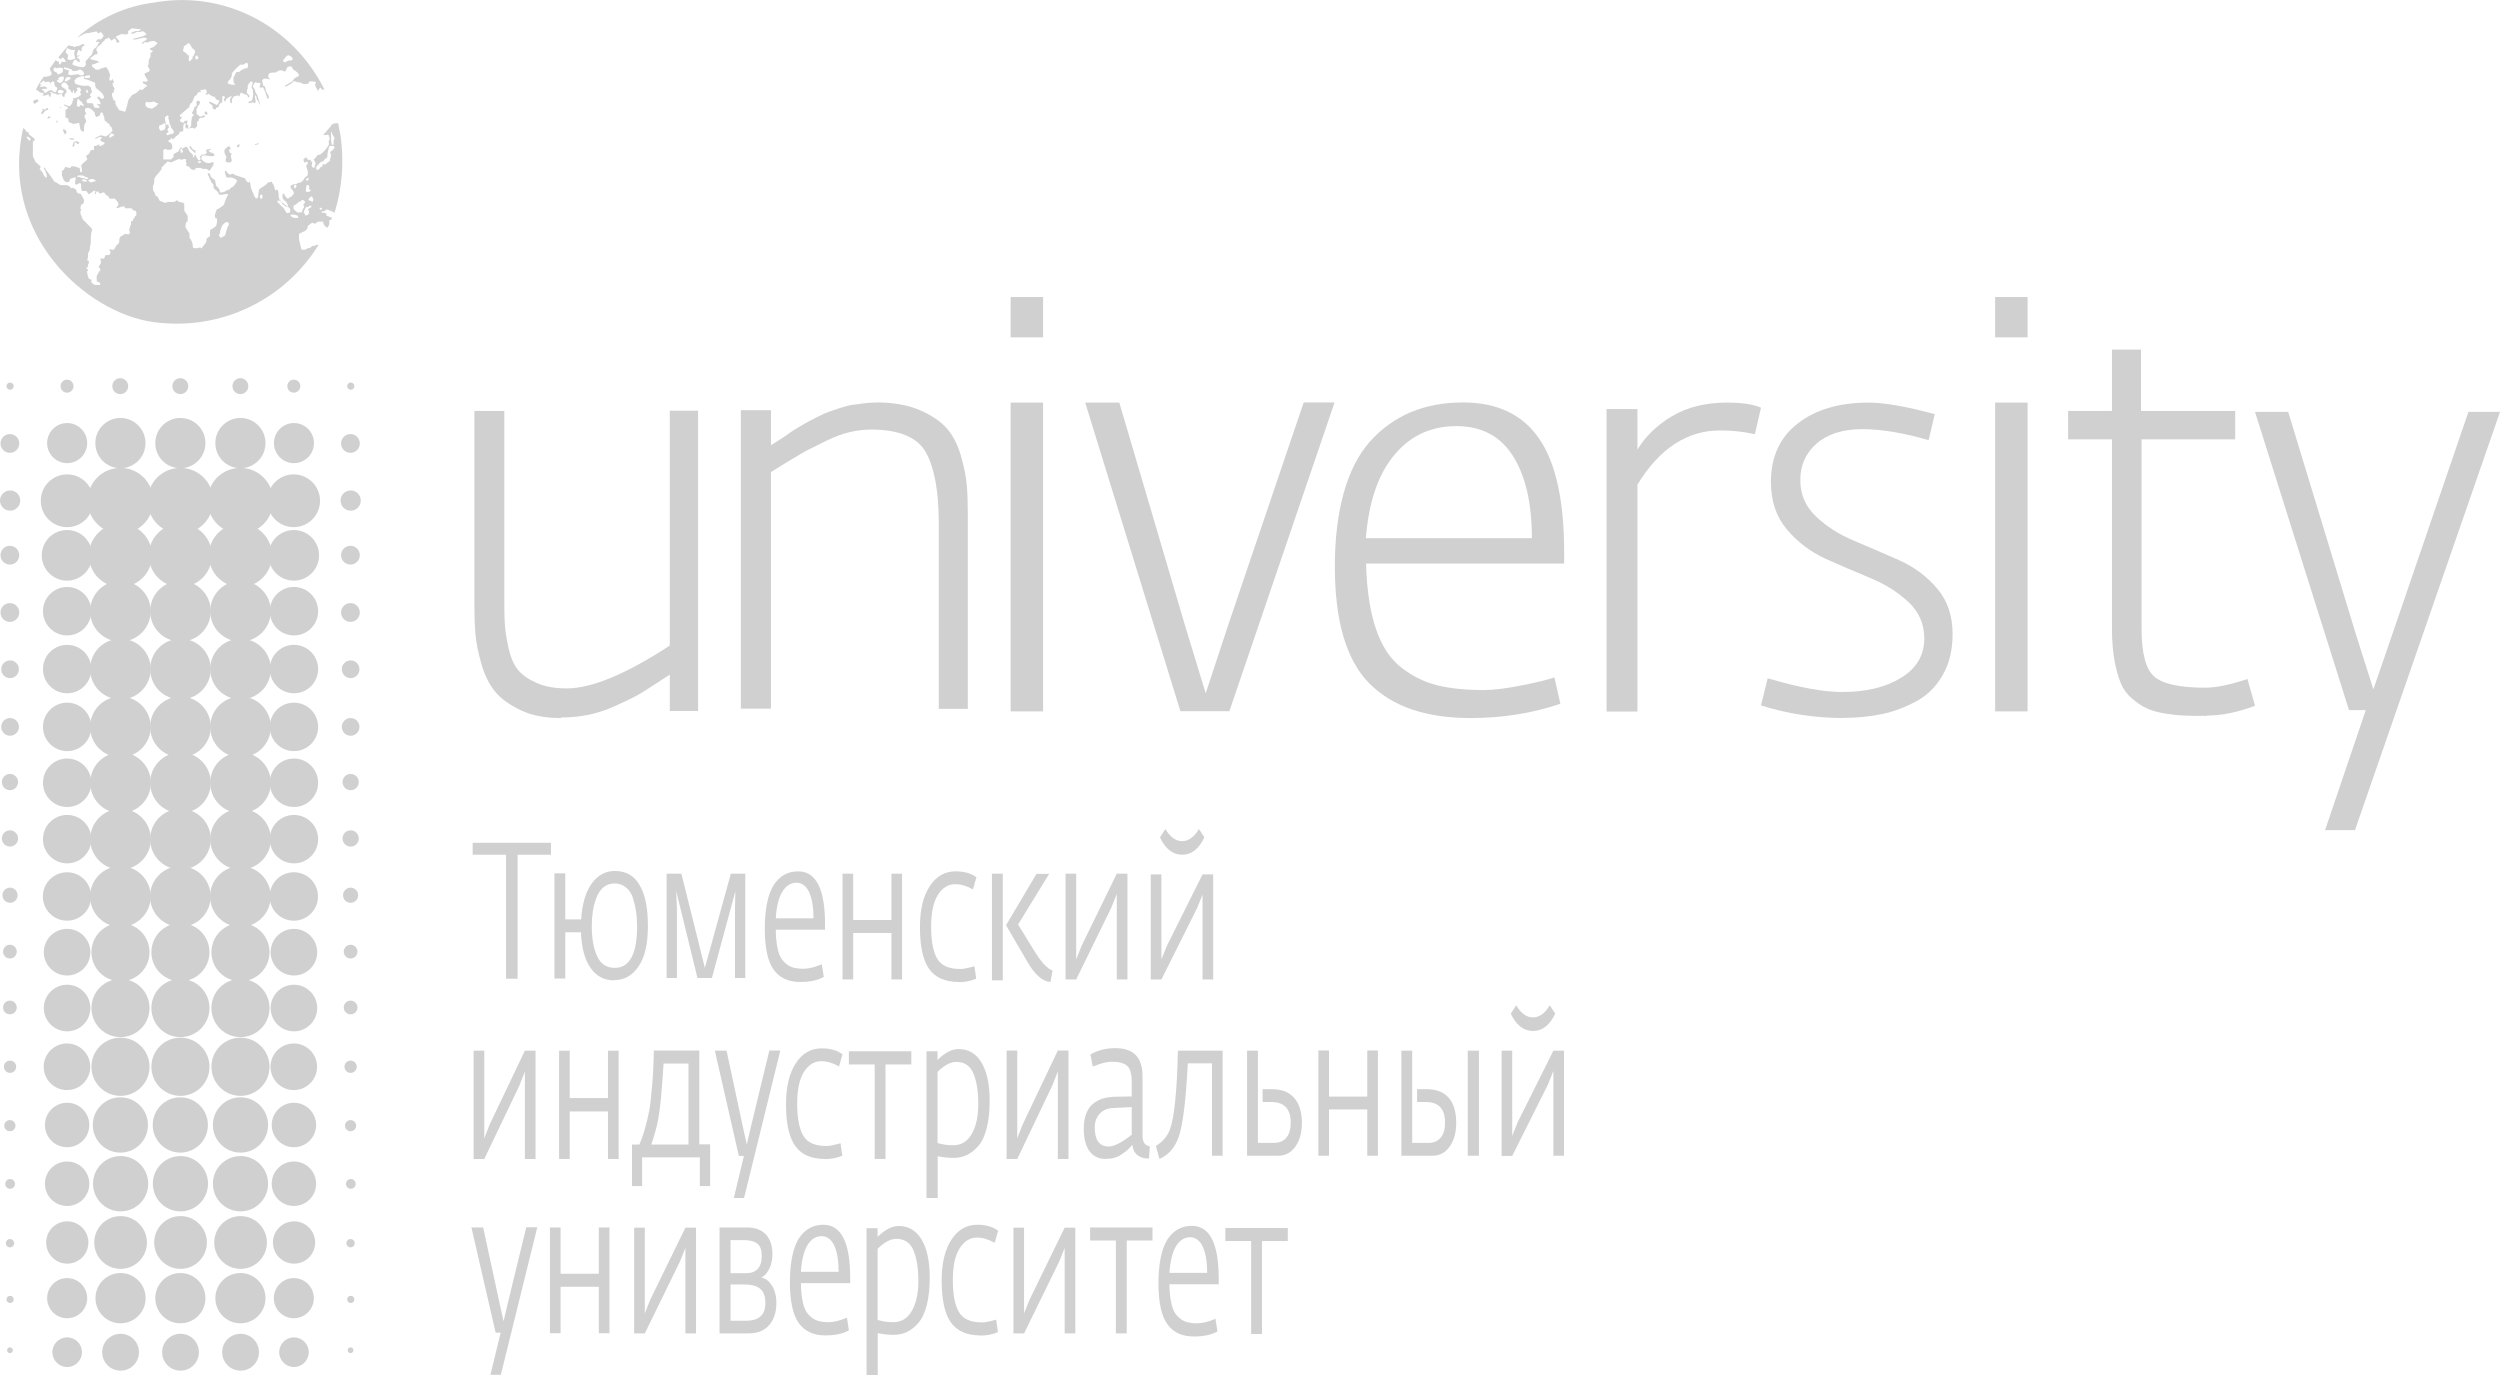 <?xml version="1.0" encoding="UTF-8"?> <svg xmlns="http://www.w3.org/2000/svg" width="80" height="44" viewBox="0 0 80 44" fill="none"><g clip-path="url(#clip0_471_767)"><path d="M2.149 43.745C2.411 43.745 2.623 43.532 2.623 43.27C2.623 43.008 2.411 42.796 2.149 42.796C1.888 42.796 1.676 43.008 1.676 43.27C1.676 43.532 1.888 43.745 2.149 43.745Z" fill="#D0D0D0"></path><path d="M9.407 43.745C9.669 43.745 9.88 43.532 9.88 43.27C9.88 43.008 9.669 42.796 9.407 42.796C9.146 42.796 8.934 43.008 8.934 43.27C8.934 43.532 9.146 43.745 9.407 43.745Z" fill="#D0D0D0"></path><path d="M3.858 43.861C4.184 43.861 4.447 43.597 4.447 43.271C4.447 42.945 4.184 42.681 3.858 42.681C3.533 42.681 3.27 42.945 3.27 43.271C3.27 43.597 3.533 43.861 3.858 43.861Z" fill="#D0D0D0"></path><path d="M11.217 43.299C11.268 43.299 11.31 43.258 11.31 43.207C11.31 43.156 11.268 43.114 11.217 43.114C11.166 43.114 11.125 43.156 11.125 43.207C11.125 43.258 11.166 43.299 11.217 43.299Z" fill="#D0D0D0"></path><path d="M7.698 43.861C8.024 43.861 8.287 43.597 8.287 43.271C8.287 42.945 8.024 42.681 7.698 42.681C7.373 42.681 7.109 42.945 7.109 43.271C7.109 43.597 7.373 43.861 7.698 43.861Z" fill="#D0D0D0"></path><path d="M5.776 43.861C6.102 43.861 6.365 43.597 6.365 43.271C6.365 42.945 6.102 42.681 5.776 42.681C5.451 42.681 5.188 42.945 5.188 43.271C5.188 43.597 5.451 43.861 5.776 43.861Z" fill="#D0D0D0"></path><path d="M0.319 43.299C0.37 43.299 0.411 43.258 0.411 43.207C0.411 43.156 0.37 43.114 0.319 43.114C0.268 43.114 0.227 43.156 0.227 43.207C0.227 43.258 0.268 43.299 0.319 43.299Z" fill="#D0D0D0"></path><path d="M2.149 42.184C2.503 42.184 2.79 41.896 2.79 41.541C2.79 41.187 2.503 40.899 2.149 40.899C1.795 40.899 1.508 41.187 1.508 41.541C1.508 41.896 1.795 42.184 2.149 42.184Z" fill="#D0D0D0"></path><path d="M9.403 42.184C9.757 42.184 10.043 41.896 10.043 41.541C10.043 41.187 9.757 40.899 9.403 40.899C9.049 40.899 8.762 41.187 8.762 41.541C8.762 41.896 9.049 42.184 9.403 42.184Z" fill="#D0D0D0"></path><path d="M3.857 42.346C4.3 42.346 4.66 41.986 4.66 41.541C4.66 41.097 4.3 40.737 3.857 40.737C3.414 40.737 3.055 41.097 3.055 41.541C3.055 41.986 3.414 42.346 3.857 42.346Z" fill="#D0D0D0"></path><path d="M7.693 42.346C8.136 42.346 8.496 41.986 8.496 41.541C8.496 41.097 8.136 40.737 7.693 40.737C7.25 40.737 6.891 41.097 6.891 41.541C6.891 41.986 7.25 42.346 7.693 42.346Z" fill="#D0D0D0"></path><path d="M5.771 42.346C6.215 42.346 6.574 41.986 6.574 41.541C6.574 41.097 6.215 40.737 5.771 40.737C5.328 40.737 4.969 41.097 4.969 41.541C4.969 41.986 5.328 42.346 5.771 42.346Z" fill="#D0D0D0"></path><path d="M0.323 41.697C0.386 41.697 0.438 41.645 0.438 41.581C0.438 41.518 0.386 41.466 0.323 41.466C0.259 41.466 0.207 41.518 0.207 41.581C0.207 41.645 0.259 41.697 0.323 41.697Z" fill="#D0D0D0"></path><path d="M11.225 41.697C11.289 41.697 11.34 41.645 11.34 41.581C11.34 41.518 11.289 41.466 11.225 41.466C11.161 41.466 11.109 41.518 11.109 41.581C11.109 41.645 11.161 41.697 11.225 41.697Z" fill="#D0D0D0"></path><path d="M2.152 40.437C2.525 40.437 2.828 40.134 2.828 39.76C2.828 39.386 2.525 39.083 2.152 39.083C1.779 39.083 1.477 39.386 1.477 39.76C1.477 40.134 1.779 40.437 2.152 40.437Z" fill="#D0D0D0"></path><path d="M9.41 40.437C9.783 40.437 10.085 40.134 10.085 39.76C10.085 39.386 9.783 39.083 9.41 39.083C9.037 39.083 8.734 39.386 8.734 39.76C8.734 40.134 9.037 40.437 9.41 40.437Z" fill="#D0D0D0"></path><path d="M11.219 39.916C11.292 39.916 11.351 39.856 11.351 39.782C11.351 39.709 11.292 39.649 11.219 39.649C11.145 39.649 11.086 39.709 11.086 39.782C11.086 39.856 11.145 39.916 11.219 39.916Z" fill="#D0D0D0"></path><path d="M3.859 40.604C4.324 40.604 4.702 40.226 4.702 39.76C4.702 39.293 4.324 38.915 3.859 38.915C3.393 38.915 3.016 39.293 3.016 39.76C3.016 40.226 3.393 40.604 3.859 40.604Z" fill="#D0D0D0"></path><path d="M7.698 40.604C8.164 40.604 8.541 40.226 8.541 39.76C8.541 39.293 8.164 38.915 7.698 38.915C7.233 38.915 6.855 39.293 6.855 39.76C6.855 40.226 7.233 40.604 7.698 40.604Z" fill="#D0D0D0"></path><path d="M5.777 40.604C6.242 40.604 6.62 40.226 6.62 39.76C6.62 39.293 6.242 38.915 5.777 38.915C5.311 38.915 4.934 39.293 4.934 39.76C4.934 40.226 5.311 40.604 5.777 40.604Z" fill="#D0D0D0"></path><path d="M0.32 39.916C0.394 39.916 0.453 39.856 0.453 39.782C0.453 39.709 0.394 39.649 0.32 39.649C0.247 39.649 0.188 39.709 0.188 39.782C0.188 39.856 0.247 39.916 0.32 39.916Z" fill="#D0D0D0"></path><path d="M2.148 38.591C2.54 38.591 2.858 38.273 2.858 37.88C2.858 37.486 2.54 37.168 2.148 37.168C1.755 37.168 1.438 37.486 1.438 37.88C1.438 38.273 1.755 38.591 2.148 38.591Z" fill="#D0D0D0"></path><path d="M9.405 38.591C9.798 38.591 10.116 38.273 10.116 37.88C10.116 37.486 9.798 37.168 9.405 37.168C9.013 37.168 8.695 37.486 8.695 37.88C8.695 38.273 9.013 38.591 9.405 38.591Z" fill="#D0D0D0"></path><path d="M3.86 38.764C4.348 38.764 4.743 38.368 4.743 37.879C4.743 37.39 4.348 36.994 3.86 36.994C3.372 36.994 2.977 37.39 2.977 37.879C2.977 38.368 3.372 38.764 3.86 38.764Z" fill="#D0D0D0"></path><path d="M7.696 38.764C8.184 38.764 8.579 38.368 8.579 37.879C8.579 37.39 8.184 36.994 7.696 36.994C7.208 36.994 6.812 37.39 6.812 37.879C6.812 38.368 7.208 38.764 7.696 38.764Z" fill="#D0D0D0"></path><path d="M5.774 38.764C6.262 38.764 6.657 38.368 6.657 37.879C6.657 37.39 6.262 36.994 5.774 36.994C5.286 36.994 4.891 37.39 4.891 37.879C4.891 38.368 5.286 38.764 5.774 38.764Z" fill="#D0D0D0"></path><path d="M0.324 38.041C0.41 38.041 0.48 37.971 0.48 37.885C0.48 37.798 0.41 37.728 0.324 37.728C0.238 37.728 0.168 37.798 0.168 37.885C0.168 37.971 0.238 38.041 0.324 38.041Z" fill="#D0D0D0"></path><path d="M11.226 38.041C11.312 38.041 11.382 37.971 11.382 37.885C11.382 37.798 11.312 37.728 11.226 37.728C11.14 37.728 11.07 37.798 11.07 37.885C11.07 37.971 11.14 38.041 11.226 38.041Z" fill="#D0D0D0"></path><path d="M2.148 36.711C2.54 36.711 2.858 36.393 2.858 36C2.858 35.607 2.54 35.288 2.148 35.288C1.755 35.288 1.438 35.607 1.438 36C1.438 36.393 1.755 36.711 2.148 36.711Z" fill="#D0D0D0"></path><path d="M9.405 36.711C9.798 36.711 10.116 36.393 10.116 36C10.116 35.607 9.798 35.288 9.405 35.288C9.013 35.288 8.695 35.607 8.695 36C8.695 36.393 9.013 36.711 9.405 36.711Z" fill="#D0D0D0"></path><path d="M3.852 36.884C4.34 36.884 4.735 36.488 4.735 35.999C4.735 35.511 4.34 35.114 3.852 35.114C3.364 35.114 2.969 35.511 2.969 35.999C2.969 36.488 3.364 36.884 3.852 36.884Z" fill="#D0D0D0"></path><path d="M11.218 36.201C11.317 36.201 11.397 36.121 11.397 36.022C11.397 35.923 11.317 35.843 11.218 35.843C11.119 35.843 11.039 35.923 11.039 36.022C11.039 36.121 11.119 36.201 11.218 36.201Z" fill="#D0D0D0"></path><path d="M7.696 36.884C8.184 36.884 8.579 36.488 8.579 35.999C8.579 35.511 8.184 35.114 7.696 35.114C7.208 35.114 6.812 35.511 6.812 35.999C6.812 36.488 7.208 36.884 7.696 36.884Z" fill="#D0D0D0"></path><path d="M5.77 36.884C6.258 36.884 6.653 36.488 6.653 35.999C6.653 35.511 6.258 35.114 5.77 35.114C5.282 35.114 4.887 35.511 4.887 35.999C4.887 36.488 5.282 36.884 5.77 36.884Z" fill="#D0D0D0"></path><path d="M0.316 36.201C0.415 36.201 0.495 36.121 0.495 36.022C0.495 35.923 0.415 35.843 0.316 35.843C0.217 35.843 0.137 35.923 0.137 36.022C0.137 36.121 0.217 36.201 0.316 36.201Z" fill="#D0D0D0"></path><path d="M2.143 34.883C2.555 34.883 2.888 34.549 2.888 34.137C2.888 33.725 2.555 33.391 2.143 33.391C1.732 33.391 1.398 33.725 1.398 34.137C1.398 34.549 1.732 34.883 2.143 34.883Z" fill="#D0D0D0"></path><path d="M9.401 34.883C9.812 34.883 10.146 34.549 10.146 34.137C10.146 33.725 9.812 33.391 9.401 33.391C8.99 33.391 8.656 33.725 8.656 34.137C8.656 34.549 8.99 34.883 9.401 34.883Z" fill="#D0D0D0"></path><path d="M3.855 35.068C4.369 35.068 4.785 34.651 4.785 34.136C4.785 33.622 4.369 33.205 3.855 33.205C3.342 33.205 2.926 33.622 2.926 34.136C2.926 34.651 3.342 35.068 3.855 35.068Z" fill="#D0D0D0"></path><path d="M7.695 35.068C8.209 35.068 8.625 34.651 8.625 34.136C8.625 33.622 8.209 33.205 7.695 33.205C7.182 33.205 6.766 33.622 6.766 34.136C6.766 34.651 7.182 35.068 7.695 35.068Z" fill="#D0D0D0"></path><path d="M5.773 35.068C6.287 35.068 6.703 34.651 6.703 34.136C6.703 33.622 6.287 33.205 5.773 33.205C5.26 33.205 4.844 33.622 4.844 34.136C4.844 34.651 5.26 35.068 5.773 35.068Z" fill="#D0D0D0"></path><path d="M0.321 34.333C0.43 34.333 0.518 34.245 0.518 34.136C0.518 34.028 0.43 33.94 0.321 33.94C0.213 33.94 0.125 34.028 0.125 34.136C0.125 34.245 0.213 34.333 0.321 34.333Z" fill="#D0D0D0"></path><path d="M11.22 34.333C11.328 34.333 11.416 34.245 11.416 34.136C11.416 34.028 11.328 33.94 11.22 33.94C11.111 33.94 11.023 34.028 11.023 34.136C11.023 34.245 11.111 34.333 11.22 34.333Z" fill="#D0D0D0"></path><path d="M2.147 33.003C2.558 33.003 2.892 32.669 2.892 32.257C2.892 31.845 2.558 31.511 2.147 31.511C1.736 31.511 1.402 31.845 1.402 32.257C1.402 32.669 1.736 33.003 2.147 33.003Z" fill="#D0D0D0"></path><path d="M9.405 33.003C9.816 33.003 10.15 32.669 10.15 32.257C10.15 31.845 9.816 31.511 9.405 31.511C8.994 31.511 8.66 31.845 8.66 32.257C8.66 32.669 8.994 33.003 9.405 33.003Z" fill="#D0D0D0"></path><path d="M3.855 33.188C4.369 33.188 4.785 32.771 4.785 32.257C4.785 31.742 4.369 31.325 3.855 31.325C3.342 31.325 2.926 31.742 2.926 32.257C2.926 32.771 3.342 33.188 3.855 33.188Z" fill="#D0D0D0"></path><path d="M7.695 33.188C8.209 33.188 8.625 32.771 8.625 32.257C8.625 31.742 8.209 31.325 7.695 31.325C7.182 31.325 6.766 31.742 6.766 32.257C6.766 32.771 7.182 33.188 7.695 33.188Z" fill="#D0D0D0"></path><path d="M5.773 33.188C6.287 33.188 6.703 32.771 6.703 32.257C6.703 31.742 6.287 31.325 5.773 31.325C5.26 31.325 4.844 31.742 4.844 32.257C4.844 32.771 5.26 33.188 5.773 33.188Z" fill="#D0D0D0"></path><path d="M11.219 32.459C11.341 32.459 11.439 32.361 11.439 32.239C11.439 32.118 11.341 32.02 11.219 32.02C11.098 32.02 11 32.118 11 32.239C11 32.361 11.098 32.459 11.219 32.459Z" fill="#D0D0D0"></path><path d="M0.317 32.459C0.438 32.459 0.536 32.361 0.536 32.239C0.536 32.118 0.438 32.02 0.317 32.02C0.196 32.02 0.098 32.118 0.098 32.239C0.098 32.361 0.196 32.459 0.317 32.459Z" fill="#D0D0D0"></path><path d="M2.147 31.216C2.558 31.216 2.892 30.882 2.892 30.47C2.892 30.058 2.558 29.724 2.147 29.724C1.736 29.724 1.402 30.058 1.402 30.47C1.402 30.882 1.736 31.216 2.147 31.216Z" fill="#D0D0D0"></path><path d="M9.405 31.216C9.816 31.216 10.15 30.882 10.15 30.47C10.15 30.058 9.816 29.724 9.405 29.724C8.994 29.724 8.66 30.058 8.66 30.47C8.66 30.882 8.994 31.216 9.405 31.216Z" fill="#D0D0D0"></path><path d="M11.219 30.672C11.341 30.672 11.439 30.574 11.439 30.452C11.439 30.331 11.341 30.232 11.219 30.232C11.098 30.232 11 30.331 11 30.452C11 30.574 11.098 30.672 11.219 30.672Z" fill="#D0D0D0"></path><path d="M3.855 31.401C4.369 31.401 4.785 30.984 4.785 30.47C4.785 29.955 4.369 29.538 3.855 29.538C3.342 29.538 2.926 29.955 2.926 30.47C2.926 30.984 3.342 31.401 3.855 31.401Z" fill="#D0D0D0"></path><path d="M7.695 31.401C8.209 31.401 8.625 30.984 8.625 30.47C8.625 29.955 8.209 29.538 7.695 29.538C7.182 29.538 6.766 29.955 6.766 30.47C6.766 30.984 7.182 31.401 7.695 31.401Z" fill="#D0D0D0"></path><path d="M5.773 31.401C6.287 31.401 6.703 30.984 6.703 30.47C6.703 29.955 6.287 29.538 5.773 29.538C5.26 29.538 4.844 29.955 4.844 30.47C4.844 30.984 5.26 31.401 5.773 31.401Z" fill="#D0D0D0"></path><path d="M0.317 30.672C0.438 30.672 0.536 30.574 0.536 30.452C0.536 30.331 0.438 30.232 0.317 30.232C0.196 30.232 0.098 30.331 0.098 30.452C0.098 30.574 0.196 30.672 0.317 30.672Z" fill="#D0D0D0"></path><path d="M2.145 29.462C2.572 29.462 2.918 29.115 2.918 28.687C2.918 28.259 2.572 27.912 2.145 27.912C1.717 27.912 1.371 28.259 1.371 28.687C1.371 29.115 1.717 29.462 2.145 29.462Z" fill="#D0D0D0"></path><path d="M9.403 29.462C9.83 29.462 10.176 29.115 10.176 28.687C10.176 28.259 9.83 27.912 9.403 27.912C8.975 27.912 8.629 28.259 8.629 28.687C8.629 29.115 8.975 29.462 9.403 29.462Z" fill="#D0D0D0"></path><path d="M11.219 28.89C11.353 28.89 11.462 28.782 11.462 28.647C11.462 28.513 11.353 28.404 11.219 28.404C11.085 28.404 10.977 28.513 10.977 28.647C10.977 28.782 11.085 28.89 11.219 28.89Z" fill="#D0D0D0"></path><path d="M3.853 29.66C4.388 29.66 4.823 29.224 4.823 28.688C4.823 28.151 4.388 27.716 3.853 27.716C3.317 27.716 2.883 28.151 2.883 28.688C2.883 29.224 3.317 29.66 3.853 29.66Z" fill="#D0D0D0"></path><path d="M7.693 29.66C8.228 29.66 8.663 29.224 8.663 28.688C8.663 28.151 8.228 27.716 7.693 27.716C7.157 27.716 6.723 28.151 6.723 28.688C6.723 29.224 7.157 29.66 7.693 29.66Z" fill="#D0D0D0"></path><path d="M5.771 29.66C6.306 29.66 6.741 29.224 6.741 28.688C6.741 28.151 6.306 27.716 5.771 27.716C5.235 27.716 4.801 28.151 4.801 28.688C4.801 29.224 5.235 29.66 5.771 29.66Z" fill="#D0D0D0"></path><path d="M0.321 28.89C0.455 28.89 0.563 28.782 0.563 28.647C0.563 28.513 0.455 28.404 0.321 28.404C0.187 28.404 0.078 28.513 0.078 28.647C0.078 28.782 0.187 28.89 0.321 28.89Z" fill="#D0D0D0"></path><path d="M2.149 27.628C2.576 27.628 2.922 27.281 2.922 26.853C2.922 26.425 2.576 26.078 2.149 26.078C1.721 26.078 1.375 26.425 1.375 26.853C1.375 27.281 1.721 27.628 2.149 27.628Z" fill="#D0D0D0"></path><path d="M9.406 27.628C9.834 27.628 10.18 27.281 10.18 26.853C10.18 26.425 9.834 26.078 9.406 26.078C8.979 26.078 8.633 26.425 8.633 26.853C8.633 27.281 8.979 27.628 9.406 27.628Z" fill="#D0D0D0"></path><path d="M3.857 27.826C4.392 27.826 4.827 27.39 4.827 26.854C4.827 26.317 4.392 25.882 3.857 25.882C3.321 25.882 2.887 26.317 2.887 26.854C2.887 27.39 3.321 27.826 3.857 27.826Z" fill="#D0D0D0"></path><path d="M7.697 27.826C8.232 27.826 8.667 27.39 8.667 26.854C8.667 26.317 8.232 25.882 7.697 25.882C7.161 25.882 6.727 26.317 6.727 26.854C6.727 27.39 7.161 27.826 7.697 27.826Z" fill="#D0D0D0"></path><path d="M5.775 27.826C6.31 27.826 6.745 27.39 6.745 26.854C6.745 26.317 6.31 25.882 5.775 25.882C5.239 25.882 4.805 26.317 4.805 26.854C4.805 27.39 5.239 27.826 5.775 27.826Z" fill="#D0D0D0"></path><path d="M0.318 27.091C0.462 27.091 0.578 26.974 0.578 26.831C0.578 26.687 0.462 26.57 0.318 26.57C0.175 26.57 0.059 26.687 0.059 26.831C0.059 26.974 0.175 27.091 0.318 27.091Z" fill="#D0D0D0"></path><path d="M11.221 27.091C11.364 27.091 11.481 26.974 11.481 26.831C11.481 26.687 11.364 26.57 11.221 26.57C11.077 26.57 10.961 26.687 10.961 26.831C10.961 26.974 11.077 27.091 11.221 27.091Z" fill="#D0D0D0"></path><path d="M2.149 25.824C2.576 25.824 2.922 25.477 2.922 25.049C2.922 24.62 2.576 24.273 2.149 24.273C1.721 24.273 1.375 24.62 1.375 25.049C1.375 25.477 1.721 25.824 2.149 25.824Z" fill="#D0D0D0"></path><path d="M9.406 25.824C9.834 25.824 10.18 25.477 10.18 25.049C10.18 24.62 9.834 24.273 9.406 24.273C8.979 24.273 8.633 24.62 8.633 25.049C8.633 25.477 8.979 25.824 9.406 25.824Z" fill="#D0D0D0"></path><path d="M3.857 26.021C4.392 26.021 4.827 25.586 4.827 25.049C4.827 24.512 4.392 24.077 3.857 24.077C3.321 24.077 2.887 24.512 2.887 25.049C2.887 25.586 3.321 26.021 3.857 26.021Z" fill="#D0D0D0"></path><path d="M7.697 26.021C8.232 26.021 8.667 25.586 8.667 25.049C8.667 24.512 8.232 24.077 7.697 24.077C7.161 24.077 6.727 24.512 6.727 25.049C6.727 25.586 7.161 26.021 7.697 26.021Z" fill="#D0D0D0"></path><path d="M5.775 26.021C6.31 26.021 6.745 25.586 6.745 25.049C6.745 24.512 6.31 24.077 5.775 24.077C5.239 24.077 4.805 24.512 4.805 25.049C4.805 25.586 5.239 26.021 5.775 26.021Z" fill="#D0D0D0"></path><path d="M0.318 25.286C0.462 25.286 0.578 25.17 0.578 25.026C0.578 24.882 0.462 24.766 0.318 24.766C0.175 24.766 0.059 24.882 0.059 25.026C0.059 25.17 0.175 25.286 0.318 25.286Z" fill="#D0D0D0"></path><path d="M11.221 25.286C11.364 25.286 11.481 25.17 11.481 25.026C11.481 24.882 11.364 24.766 11.221 24.766C11.077 24.766 10.961 24.882 10.961 25.026C10.961 25.17 11.077 25.286 11.221 25.286Z" fill="#D0D0D0"></path><path d="M2.149 24.036C2.576 24.036 2.922 23.689 2.922 23.261C2.922 22.832 2.576 22.485 2.149 22.485C1.721 22.485 1.375 22.832 1.375 23.261C1.375 23.689 1.721 24.036 2.149 24.036Z" fill="#D0D0D0"></path><path d="M9.406 24.036C9.834 24.036 10.18 23.689 10.18 23.261C10.18 22.832 9.834 22.485 9.406 22.485C8.979 22.485 8.633 22.832 8.633 23.261C8.633 23.689 8.979 24.036 9.406 24.036Z" fill="#D0D0D0"></path><path d="M3.853 24.233C4.388 24.233 4.823 23.798 4.823 23.261C4.823 22.724 4.388 22.289 3.853 22.289C3.317 22.289 2.883 22.724 2.883 23.261C2.883 23.798 3.317 24.233 3.853 24.233Z" fill="#D0D0D0"></path><path d="M7.697 24.233C8.232 24.233 8.667 23.798 8.667 23.261C8.667 22.724 8.232 22.289 7.697 22.289C7.161 22.289 6.727 22.724 6.727 23.261C6.727 23.798 7.161 24.233 7.697 24.233Z" fill="#D0D0D0"></path><path d="M5.775 24.233C6.31 24.233 6.745 23.798 6.745 23.261C6.745 22.724 6.31 22.289 5.775 22.289C5.239 22.289 4.805 22.724 4.805 23.261C4.805 23.798 5.239 24.233 5.775 24.233Z" fill="#D0D0D0"></path><path d="M0.322 23.544C0.478 23.544 0.605 23.418 0.605 23.261C0.605 23.104 0.478 22.977 0.322 22.977C0.166 22.977 0.039 23.104 0.039 23.261C0.039 23.418 0.166 23.544 0.322 23.544Z" fill="#D0D0D0"></path><path d="M11.22 23.544C11.377 23.544 11.503 23.418 11.503 23.261C11.503 23.104 11.377 22.977 11.22 22.977C11.064 22.977 10.938 23.104 10.938 23.261C10.938 23.418 11.064 23.544 11.22 23.544Z" fill="#D0D0D0"></path><path d="M2.149 22.185C2.576 22.185 2.922 21.838 2.922 21.41C2.922 20.982 2.576 20.635 2.149 20.635C1.721 20.635 1.375 20.982 1.375 21.41C1.375 21.838 1.721 22.185 2.149 22.185Z" fill="#D0D0D0"></path><path d="M9.406 22.185C9.834 22.185 10.18 21.838 10.18 21.41C10.18 20.982 9.834 20.635 9.406 20.635C8.979 20.635 8.633 20.982 8.633 21.41C8.633 21.838 8.979 22.185 9.406 22.185Z" fill="#D0D0D0"></path><path d="M3.853 22.382C4.388 22.382 4.823 21.947 4.823 21.41C4.823 20.874 4.388 20.439 3.853 20.439C3.317 20.439 2.883 20.874 2.883 21.41C2.883 21.947 3.317 22.382 3.853 22.382Z" fill="#D0D0D0"></path><path d="M7.697 22.382C8.232 22.382 8.667 21.947 8.667 21.41C8.667 20.874 8.232 20.439 7.697 20.439C7.161 20.439 6.727 20.874 6.727 21.41C6.727 21.947 7.161 22.382 7.697 22.382Z" fill="#D0D0D0"></path><path d="M5.775 22.382C6.31 22.382 6.745 21.947 6.745 21.41C6.745 20.874 6.31 20.439 5.775 20.439C5.239 20.439 4.805 20.874 4.805 21.41C4.805 21.947 5.239 22.382 5.775 22.382Z" fill="#D0D0D0"></path><path d="M0.322 21.7C0.478 21.7 0.605 21.573 0.605 21.416C0.605 21.26 0.478 21.133 0.322 21.133C0.166 21.133 0.039 21.26 0.039 21.416C0.039 21.573 0.166 21.7 0.322 21.7Z" fill="#D0D0D0"></path><path d="M11.22 21.7C11.377 21.7 11.503 21.573 11.503 21.416C11.503 21.26 11.377 21.133 11.22 21.133C11.064 21.133 10.938 21.26 10.938 21.416C10.938 21.573 11.064 21.7 11.22 21.7Z" fill="#D0D0D0"></path><path d="M2.149 20.334C2.576 20.334 2.922 19.986 2.922 19.558C2.922 19.13 2.576 18.783 2.149 18.783C1.721 18.783 1.375 19.13 1.375 19.558C1.375 19.986 1.721 20.334 2.149 20.334Z" fill="#D0D0D0"></path><path d="M9.406 20.334C9.834 20.334 10.18 19.986 10.18 19.558C10.18 19.13 9.834 18.783 9.406 18.783C8.979 18.783 8.633 19.13 8.633 19.558C8.633 19.986 8.979 20.334 9.406 20.334Z" fill="#D0D0D0"></path><path d="M3.853 20.531C4.388 20.531 4.823 20.096 4.823 19.559C4.823 19.022 4.388 18.587 3.853 18.587C3.317 18.587 2.883 19.022 2.883 19.559C2.883 20.096 3.317 20.531 3.853 20.531Z" fill="#D0D0D0"></path><path d="M7.697 20.531C8.232 20.531 8.667 20.096 8.667 19.559C8.667 19.022 8.232 18.587 7.697 18.587C7.161 18.587 6.727 19.022 6.727 19.559C6.727 20.096 7.161 20.531 7.697 20.531Z" fill="#D0D0D0"></path><path d="M5.775 20.531C6.31 20.531 6.745 20.096 6.745 19.559C6.745 19.022 6.31 18.587 5.775 18.587C5.239 18.587 4.805 19.022 4.805 19.559C4.805 20.096 5.239 20.531 5.775 20.531Z" fill="#D0D0D0"></path><path d="M0.316 19.901C0.482 19.901 0.616 19.766 0.616 19.6C0.616 19.433 0.482 19.299 0.316 19.299C0.15 19.299 0.016 19.433 0.016 19.6C0.016 19.766 0.15 19.901 0.316 19.901Z" fill="#D0D0D0"></path><path d="M11.214 19.901C11.38 19.901 11.514 19.766 11.514 19.6C11.514 19.433 11.38 19.299 11.214 19.299C11.049 19.299 10.914 19.433 10.914 19.6C10.914 19.766 11.049 19.901 11.214 19.901Z" fill="#D0D0D0"></path><path d="M2.144 18.581C2.591 18.581 2.953 18.218 2.953 17.771C2.953 17.323 2.591 16.961 2.144 16.961C1.698 16.961 1.336 17.323 1.336 17.771C1.336 18.218 1.698 18.581 2.144 18.581Z" fill="#D0D0D0"></path><path d="M9.402 18.581C9.848 18.581 10.21 18.218 10.21 17.771C10.21 17.323 9.848 16.961 9.402 16.961C8.956 16.961 8.594 17.323 8.594 17.771C8.594 18.218 8.956 18.581 9.402 18.581Z" fill="#D0D0D0"></path><path d="M3.854 18.784C4.412 18.784 4.865 18.33 4.865 17.771C4.865 17.212 4.412 16.759 3.854 16.759C3.296 16.759 2.844 17.212 2.844 17.771C2.844 18.33 3.296 18.784 3.854 18.784Z" fill="#D0D0D0"></path><path d="M7.694 18.784C8.252 18.784 8.704 18.33 8.704 17.771C8.704 17.212 8.252 16.759 7.694 16.759C7.136 16.759 6.684 17.212 6.684 17.771C6.684 18.33 7.136 18.784 7.694 18.784Z" fill="#D0D0D0"></path><path d="M5.772 18.784C6.33 18.784 6.782 18.33 6.782 17.771C6.782 17.212 6.33 16.759 5.772 16.759C5.214 16.759 4.762 17.212 4.762 17.771C4.762 18.33 5.214 18.784 5.772 18.784Z" fill="#D0D0D0"></path><path d="M0.316 18.067C0.482 18.067 0.616 17.932 0.616 17.766C0.616 17.599 0.482 17.465 0.316 17.465C0.15 17.465 0.016 17.599 0.016 17.766C0.016 17.932 0.15 18.067 0.316 18.067Z" fill="#D0D0D0"></path><path d="M11.214 18.067C11.38 18.067 11.514 17.932 11.514 17.766C11.514 17.599 11.38 17.465 11.214 17.465C11.049 17.465 10.914 17.599 10.914 17.766C10.914 17.932 11.049 18.067 11.214 18.067Z" fill="#D0D0D0"></path><path d="M2.148 16.869C2.613 16.869 2.991 16.491 2.991 16.024C2.991 15.558 2.613 15.18 2.148 15.18C1.682 15.18 1.305 15.558 1.305 16.024C1.305 16.491 1.682 16.869 2.148 16.869Z" fill="#D0D0D0"></path><path d="M9.398 16.869C9.863 16.869 10.241 16.491 10.241 16.024C10.241 15.558 9.863 15.18 9.398 15.18C8.932 15.18 8.555 15.558 8.555 16.024C8.555 16.491 8.932 16.869 9.398 16.869Z" fill="#D0D0D0"></path><path d="M3.856 17.077C4.436 17.077 4.906 16.606 4.906 16.024C4.906 15.443 4.436 14.972 3.856 14.972C3.275 14.972 2.805 15.443 2.805 16.024C2.805 16.606 3.275 17.077 3.856 17.077Z" fill="#D0D0D0"></path><path d="M7.691 17.077C8.272 17.077 8.742 16.606 8.742 16.024C8.742 15.443 8.272 14.972 7.691 14.972C7.111 14.972 6.641 15.443 6.641 16.024C6.641 16.606 7.111 17.077 7.691 17.077Z" fill="#D0D0D0"></path><path d="M5.773 17.077C6.354 17.077 6.824 16.606 6.824 16.024C6.824 15.443 6.354 14.972 5.773 14.972C5.193 14.972 4.723 15.443 4.723 16.024C4.723 16.606 5.193 17.077 5.773 17.077Z" fill="#D0D0D0"></path><path d="M0.323 16.342C0.502 16.342 0.647 16.197 0.647 16.018C0.647 15.839 0.502 15.694 0.323 15.694C0.145 15.694 0 15.839 0 16.018C0 16.197 0.145 16.342 0.323 16.342Z" fill="#D0D0D0"></path><path d="M11.222 16.342C11.4 16.342 11.545 16.197 11.545 16.018C11.545 15.839 11.4 15.694 11.222 15.694C11.043 15.694 10.898 15.839 10.898 16.018C10.898 16.197 11.043 16.342 11.222 16.342Z" fill="#D0D0D0"></path><path d="M2.149 14.821C2.503 14.821 2.79 14.534 2.79 14.179C2.79 13.825 2.503 13.537 2.149 13.537C1.795 13.537 1.508 13.825 1.508 14.179C1.508 14.534 1.795 14.821 2.149 14.821Z" fill="#D0D0D0"></path><path d="M9.406 14.821C9.76 14.821 10.047 14.534 10.047 14.179C10.047 13.825 9.76 13.537 9.406 13.537C9.053 13.537 8.766 13.825 8.766 14.179C8.766 14.534 9.053 14.821 9.406 14.821Z" fill="#D0D0D0"></path><path d="M3.853 14.983C4.297 14.983 4.656 14.623 4.656 14.179C4.656 13.735 4.297 13.375 3.853 13.375C3.41 13.375 3.051 13.735 3.051 14.179C3.051 14.623 3.41 14.983 3.853 14.983Z" fill="#D0D0D0"></path><path d="M7.693 14.983C8.136 14.983 8.496 14.623 8.496 14.179C8.496 13.735 8.136 13.375 7.693 13.375C7.25 13.375 6.891 13.735 6.891 14.179C6.891 14.623 7.25 14.983 7.693 14.983Z" fill="#D0D0D0"></path><path d="M5.771 14.983C6.215 14.983 6.574 14.623 6.574 14.179C6.574 13.735 6.215 13.375 5.771 13.375C5.328 13.375 4.969 13.735 4.969 14.179C4.969 14.623 5.328 14.983 5.771 14.983Z" fill="#D0D0D0"></path><path d="M0.316 14.491C0.482 14.491 0.616 14.357 0.616 14.191C0.616 14.024 0.482 13.89 0.316 13.89C0.15 13.89 0.016 14.024 0.016 14.191C0.016 14.357 0.15 14.491 0.316 14.491Z" fill="#D0D0D0"></path><path d="M11.214 14.491C11.38 14.491 11.514 14.357 11.514 14.191C11.514 14.024 11.38 13.89 11.214 13.89C11.049 13.89 10.914 14.024 10.914 14.191C10.914 14.357 11.049 14.491 11.214 14.491Z" fill="#D0D0D0"></path><path d="M2.145 12.565C2.26 12.565 2.353 12.472 2.353 12.357C2.353 12.242 2.26 12.148 2.145 12.148C2.031 12.148 1.938 12.242 1.938 12.357C1.938 12.472 2.031 12.565 2.145 12.565Z" fill="#D0D0D0"></path><path d="M9.403 12.565C9.518 12.565 9.611 12.472 9.611 12.357C9.611 12.242 9.518 12.148 9.403 12.148C9.288 12.148 9.195 12.242 9.195 12.357C9.195 12.472 9.288 12.565 9.403 12.565Z" fill="#D0D0D0"></path><path d="M3.848 12.612C3.988 12.612 4.102 12.498 4.102 12.357C4.102 12.216 3.988 12.102 3.848 12.102C3.707 12.102 3.594 12.216 3.594 12.357C3.594 12.498 3.707 12.612 3.848 12.612Z" fill="#D0D0D0"></path><path d="M7.692 12.612C7.832 12.612 7.946 12.498 7.946 12.357C7.946 12.216 7.832 12.102 7.692 12.102C7.551 12.102 7.438 12.216 7.438 12.357C7.438 12.498 7.551 12.612 7.692 12.612Z" fill="#D0D0D0"></path><path d="M5.77 12.612C5.91 12.612 6.024 12.498 6.024 12.357C6.024 12.216 5.91 12.102 5.77 12.102C5.629 12.102 5.516 12.216 5.516 12.357C5.516 12.498 5.629 12.612 5.77 12.612Z" fill="#D0D0D0"></path><path d="M0.323 12.473C0.386 12.473 0.438 12.421 0.438 12.357C0.438 12.293 0.386 12.241 0.323 12.241C0.259 12.241 0.207 12.293 0.207 12.357C0.207 12.421 0.259 12.473 0.323 12.473Z" fill="#D0D0D0"></path><path d="M11.225 12.473C11.289 12.473 11.34 12.421 11.34 12.357C11.34 12.293 11.289 12.241 11.225 12.241C11.161 12.241 11.109 12.293 11.109 12.357C11.109 12.421 11.161 12.473 11.225 12.473Z" fill="#D0D0D0"></path><path d="M1.959 3.425C1.959 3.425 1.901 3.425 1.93 3.454C1.959 3.483 1.93 3.454 1.959 3.425Z" fill="#D0D0D0"></path><path d="M1.621 3.737C1.621 3.737 1.541 3.709 1.541 3.737C1.541 3.766 1.512 3.766 1.512 3.795C1.541 3.795 1.593 3.795 1.621 3.737Z" fill="#D0D0D0"></path><path d="M1.818 3.848C1.818 3.848 1.789 3.934 1.818 3.934C1.846 3.934 1.846 3.848 1.818 3.848Z" fill="#D0D0D0"></path><path d="M1.457 3.541C1.457 3.541 1.515 3.512 1.538 3.512C1.561 3.512 1.538 3.454 1.509 3.454C1.48 3.454 1.451 3.512 1.428 3.512C1.405 3.512 1.399 3.483 1.37 3.483C1.341 3.483 1.37 3.541 1.37 3.541C1.37 3.541 1.312 3.599 1.312 3.628C1.37 3.686 1.393 3.599 1.451 3.541H1.457Z" fill="#D0D0D0"></path><path d="M1.12 3.315C1.12 3.315 1.23 3.257 1.23 3.228C1.23 3.142 1.12 3.2 1.062 3.228C1.062 3.286 1.091 3.338 1.12 3.315Z" fill="#D0D0D0"></path><path d="M10.116 7.845C10.116 7.845 10.035 7.873 10.007 7.873C9.978 7.873 9.949 7.902 9.926 7.931C9.868 7.931 9.816 7.96 9.758 7.989H9.649C9.62 7.879 9.591 7.764 9.568 7.654V7.486L9.677 7.428C9.677 7.428 9.758 7.399 9.787 7.37C9.816 7.341 9.845 7.312 9.845 7.26C9.845 7.208 9.903 7.202 9.955 7.15C10.012 7.093 10.035 7.179 10.093 7.15C10.151 7.121 10.151 7.093 10.174 7.093H10.341C10.341 7.202 10.422 7.26 10.48 7.289L10.538 7.179V7.04H10.595L10.624 6.931L10.595 6.959C10.595 6.959 10.515 6.931 10.457 6.902C10.399 6.873 10.457 6.873 10.457 6.873C10.428 6.815 10.376 6.786 10.318 6.815C10.261 6.786 10.289 6.757 10.376 6.757C10.405 6.728 10.434 6.728 10.457 6.699C10.538 6.728 10.624 6.757 10.705 6.809C10.953 6.022 11.011 5.178 10.901 4.362C10.873 4.223 10.844 4.079 10.821 3.94C10.763 3.94 10.711 3.94 10.653 3.969C10.624 3.969 10.595 4.027 10.572 4.055C10.492 4.142 10.434 4.223 10.347 4.31C10.376 4.339 10.457 4.31 10.515 4.31C10.515 4.368 10.572 4.42 10.543 4.478C10.515 4.536 10.515 4.507 10.515 4.536C10.515 4.565 10.543 4.593 10.515 4.646C10.457 4.755 10.347 4.871 10.238 4.952H10.18C10.122 4.981 10.122 5.062 10.041 5.091C10.041 5.149 10.099 5.178 10.099 5.23C10.099 5.282 10.07 5.288 10.07 5.34C10.07 5.392 10.012 5.369 9.989 5.34C9.96 5.311 9.989 5.253 9.989 5.201C9.989 5.149 9.989 5.172 9.96 5.172C9.96 5.172 9.951 5.153 9.931 5.114H9.851C9.851 5.114 9.822 5.056 9.793 5.027C9.764 5.056 9.735 5.085 9.712 5.085C9.712 5.114 9.712 5.172 9.741 5.195C9.77 5.224 9.822 5.137 9.851 5.195C9.851 5.253 9.822 5.282 9.793 5.305C9.822 5.415 9.931 5.612 9.764 5.669C9.735 5.727 9.683 5.808 9.625 5.837C9.568 5.837 9.516 5.866 9.458 5.895H9.4C9.4 5.895 9.319 5.924 9.291 5.953C9.291 6.04 9.371 6.063 9.4 6.15V6.207C9.4 6.207 9.343 6.265 9.319 6.294L9.262 6.323C9.262 6.323 9.233 6.352 9.204 6.352C9.175 6.352 9.146 6.294 9.123 6.265C9.094 6.236 9.094 6.178 9.042 6.207V6.317C9.042 6.375 9.123 6.427 9.181 6.485V6.514C9.181 6.514 9.262 6.601 9.181 6.624C9.123 6.595 9.1 6.566 9.042 6.537C9.013 6.479 8.985 6.427 8.933 6.369C8.904 6.283 8.933 6.144 8.875 6.063C8.846 6.063 8.846 6.092 8.817 6.092C8.788 6.092 8.788 5.982 8.759 5.924C8.731 5.866 8.702 5.866 8.702 5.814C8.644 5.814 8.621 5.843 8.563 5.843C8.505 5.953 8.367 5.982 8.286 6.069C8.286 6.155 8.257 6.207 8.257 6.323C8.257 6.323 8.238 6.333 8.199 6.352C8.119 6.294 8.119 6.184 8.061 6.098C8.061 6.069 8.061 6.04 8.032 6.04C8.032 5.953 8.003 5.901 8.003 5.814C7.974 5.814 7.974 5.843 7.945 5.843C7.888 5.814 7.864 5.756 7.836 5.704L7.501 5.594C7.472 5.536 7.391 5.565 7.362 5.594C7.304 5.565 7.252 5.507 7.224 5.455C7.224 5.455 7.214 5.465 7.195 5.484C7.195 5.542 7.224 5.623 7.252 5.681H7.42C7.42 5.681 7.478 5.71 7.501 5.71L7.582 5.768C7.582 5.855 7.501 5.907 7.472 5.964C7.414 5.993 7.362 6.022 7.333 6.074H7.276C7.218 6.132 7.137 6.161 7.05 6.161C7.022 6.103 7.022 6.051 6.993 6.022C6.964 5.993 6.935 5.964 6.912 5.936C6.912 5.878 6.883 5.826 6.883 5.768C6.854 5.739 6.825 5.739 6.773 5.681C6.716 5.623 6.744 5.652 6.744 5.652C6.744 5.652 6.716 5.513 6.664 5.542C6.606 5.571 6.692 5.629 6.692 5.681C6.721 5.739 6.75 5.791 6.773 5.849C6.802 5.878 6.831 5.878 6.831 5.936C6.831 5.993 6.831 6.022 6.86 6.045C6.889 6.074 6.998 6.132 6.998 6.213C7.079 6.271 7.224 6.184 7.304 6.213C7.247 6.323 7.195 6.439 7.166 6.549C7.137 6.578 7.108 6.607 7.056 6.636C7.027 6.664 6.975 6.693 6.946 6.693C6.918 6.722 6.918 6.78 6.889 6.832C6.86 6.89 6.889 6.942 6.889 6.971C6.889 7 6.918 6.971 6.946 7C6.946 7.087 6.946 7.139 6.918 7.226C6.86 7.283 6.808 7.312 6.721 7.364V7.532C6.721 7.59 6.64 7.59 6.612 7.642C6.612 7.752 6.583 7.781 6.531 7.839C6.473 7.897 6.473 7.926 6.45 7.949C6.45 7.949 6.421 7.949 6.421 7.92C6.34 7.92 6.254 7.978 6.173 7.92C6.173 7.81 6.144 7.694 6.063 7.613V7.474C6.063 7.474 6.034 7.416 6.005 7.388L5.977 7.33L5.948 7.301C5.919 7.243 5.948 7.191 5.948 7.133C5.948 7.133 5.967 7.114 6.005 7.075V6.907C5.977 6.85 5.925 6.797 5.896 6.74V6.514C5.838 6.456 5.699 6.485 5.67 6.404C5.642 6.404 5.613 6.462 5.561 6.462H5.393C5.336 6.462 5.313 6.491 5.284 6.491C5.255 6.491 5.174 6.433 5.116 6.433C5.116 6.433 5.107 6.414 5.087 6.375C5.087 6.375 5.058 6.346 5.058 6.317C5.058 6.288 5.001 6.288 4.978 6.259C4.978 6.231 4.949 6.202 4.949 6.173C4.92 6.115 4.891 6.086 4.891 6.034C4.891 6.005 4.891 5.947 4.92 5.895C4.949 5.837 4.92 5.756 4.949 5.698C4.978 5.641 5.007 5.612 5.03 5.588C5.087 5.531 5.11 5.479 5.168 5.421V5.363C5.226 5.305 5.307 5.224 5.364 5.166C5.393 5.166 5.445 5.195 5.474 5.195C5.555 5.166 5.642 5.108 5.751 5.085C5.78 5.143 5.861 5.085 5.919 5.085C5.977 5.085 5.948 5.114 5.948 5.172C5.948 5.201 5.977 5.23 5.977 5.23C5.977 5.259 5.948 5.259 5.948 5.288C5.977 5.317 6.028 5.317 6.057 5.345C6.086 5.374 6.115 5.432 6.167 5.432H6.248C6.248 5.432 6.248 5.374 6.277 5.374H6.415C6.473 5.374 6.444 5.403 6.473 5.403H6.583C6.583 5.403 6.64 5.403 6.64 5.432C6.669 5.432 6.669 5.461 6.698 5.461C6.727 5.461 6.756 5.374 6.779 5.351C6.808 5.322 6.837 5.264 6.837 5.212C6.808 5.155 6.779 5.212 6.727 5.212C6.617 5.241 6.531 5.184 6.45 5.103V4.993C6.56 4.935 6.698 5.022 6.843 4.993C6.923 4.883 6.704 4.906 6.675 4.825C6.704 4.796 6.733 4.796 6.756 4.767C6.727 4.738 6.646 4.796 6.589 4.796C6.589 4.825 6.617 4.854 6.617 4.883C6.617 4.912 6.537 4.969 6.45 4.941C6.45 4.969 6.421 4.998 6.392 4.998C6.392 5.027 6.421 5.056 6.421 5.085C6.363 5.224 6.283 5.027 6.254 4.946V4.807C6.254 4.807 6.196 4.807 6.173 4.779C6.144 4.75 6.115 4.669 6.063 4.669C6.063 4.755 6.121 4.779 6.173 4.836C6.231 4.894 6.254 4.894 6.254 4.946C6.254 4.998 6.225 4.946 6.225 4.946C6.225 4.946 6.225 5.056 6.167 5.033C6.167 5.004 6.196 4.975 6.167 4.946C6.138 4.917 6.086 4.888 6.057 4.836C6.028 4.779 6 4.698 5.948 4.698C5.896 4.698 5.867 4.784 5.751 4.755C5.722 4.784 5.722 4.813 5.722 4.842L5.555 4.929V5.016C5.555 5.016 5.497 5.074 5.474 5.103H5.226C5.226 5.103 5.226 4.993 5.226 4.935V4.796C5.226 4.796 5.284 4.767 5.307 4.767C5.33 4.767 5.336 4.796 5.364 4.796C5.422 4.796 5.445 4.796 5.503 4.767C5.532 4.709 5.503 4.628 5.474 4.57C5.445 4.57 5.416 4.541 5.393 4.541C5.364 4.484 5.451 4.484 5.474 4.431C5.503 4.374 5.503 4.46 5.532 4.46C5.59 4.403 5.642 4.35 5.728 4.293C5.728 4.264 5.757 4.235 5.757 4.206C5.815 4.235 5.838 4.206 5.867 4.177C5.867 4.09 5.838 3.922 5.948 3.951C5.948 3.98 5.948 4.009 5.919 4.038C5.948 4.067 5.948 4.096 5.948 4.096C6.028 4.154 6.173 4.038 6.225 4.125C6.254 4.096 6.283 4.067 6.306 4.038V3.899C6.306 3.899 6.334 3.87 6.363 3.87C6.334 3.841 6.363 3.812 6.392 3.784C6.421 3.755 6.531 3.784 6.56 3.726C6.531 3.639 6.45 3.755 6.392 3.726C6.334 3.697 6.334 3.668 6.283 3.639C6.311 3.581 6.283 3.552 6.283 3.5C6.311 3.471 6.311 3.413 6.34 3.39C6.369 3.361 6.398 3.332 6.398 3.28C6.398 3.251 6.369 3.222 6.369 3.222C6.34 3.222 6.311 3.222 6.288 3.251V3.39L6.231 3.419C6.231 3.419 6.202 3.477 6.202 3.506C6.202 3.535 6.173 3.535 6.173 3.535V3.564C6.173 3.564 6.144 3.593 6.144 3.622C6.144 3.651 6.202 3.651 6.202 3.679C6.202 3.708 6.144 3.737 6.144 3.737C6.115 3.905 6.115 3.992 6.115 4.044C6.086 4.044 6.086 4.102 6.034 4.102C5.982 4.102 6.034 4.073 6.034 4.044C6.034 4.015 5.977 3.986 5.977 3.957C5.977 3.928 6.005 3.899 6.005 3.87C5.948 3.841 5.896 3.87 5.867 3.928C5.838 3.928 5.786 3.899 5.757 3.87C5.757 3.812 5.786 3.812 5.815 3.76C5.844 3.703 5.786 3.76 5.757 3.731V3.674C5.757 3.674 5.815 3.645 5.838 3.616L6.063 3.419C6.063 3.332 6.092 3.309 6.144 3.28C6.173 3.222 6.202 3.141 6.225 3.084C6.254 3.055 6.283 3.055 6.306 3.026C6.306 2.997 6.334 2.968 6.363 2.939C6.392 2.939 6.392 2.968 6.421 2.939C6.45 2.91 6.392 2.881 6.392 2.881C6.45 2.881 6.502 2.881 6.56 2.852C6.589 2.881 6.617 2.881 6.617 2.939C6.617 2.997 6.589 2.997 6.589 3.026C6.589 3.055 6.646 3.026 6.669 2.997C6.698 3.026 6.727 3.026 6.75 3.055C6.779 3.084 6.831 3.084 6.889 3.112C6.889 3.199 6.97 3.199 7.027 3.222C6.998 3.28 6.97 3.332 6.946 3.361C6.866 3.332 6.779 3.274 6.698 3.251C6.669 3.309 6.756 3.338 6.779 3.361C6.808 3.39 6.808 3.419 6.808 3.471C6.837 3.5 6.866 3.5 6.889 3.5C6.912 3.5 6.918 3.471 6.918 3.442C6.946 3.442 6.975 3.442 6.998 3.413C6.998 3.355 7.027 3.327 7.056 3.303L7.114 3.274V3.107C7.114 3.049 7.195 3.078 7.195 3.107C7.195 3.136 7.166 3.165 7.166 3.193C7.166 3.222 7.195 3.251 7.195 3.251C7.224 3.251 7.224 3.222 7.224 3.193C7.281 3.136 7.333 3.084 7.42 3.084C7.42 3.112 7.362 3.141 7.362 3.17C7.362 3.228 7.362 3.28 7.391 3.309C7.449 3.28 7.42 3.222 7.42 3.199C7.42 3.176 7.449 3.141 7.449 3.141C7.478 3.112 7.478 3.084 7.478 3.084C7.478 3.084 7.558 3.084 7.587 3.055C7.616 3.026 7.616 3.084 7.645 3.084C7.674 3.084 7.674 2.997 7.703 2.974C7.732 2.945 7.813 3.032 7.899 3.032C7.928 3.06 7.928 3.118 7.957 3.118C8.038 3.06 7.899 3.008 7.899 2.951C7.899 2.922 7.899 2.864 7.928 2.841V2.731C7.928 2.731 7.986 2.644 8.009 2.621C8.038 2.592 8.09 2.621 8.09 2.65C8.09 2.708 8.032 2.76 8.061 2.817C8.061 2.846 8.09 2.846 8.09 2.875V2.933C8.119 3.02 8.09 3.13 8.061 3.217C8.032 3.246 7.951 3.217 7.951 3.303C8.009 3.303 8.09 3.246 8.147 3.303C8.228 3.274 8.119 3.078 8.176 3.049C8.234 3.078 8.176 3.188 8.257 3.217C8.286 3.274 8.286 3.327 8.315 3.355C8.315 3.269 8.286 3.188 8.257 3.13C8.257 3.072 8.228 3.072 8.228 3.02C8.171 2.991 8.171 2.91 8.147 2.852C8.119 2.794 8.09 2.794 8.09 2.765C8.119 2.708 8.119 2.679 8.171 2.627C8.228 2.655 8.28 2.655 8.338 2.655C8.338 2.713 8.309 2.713 8.309 2.794C8.338 2.823 8.39 2.794 8.419 2.794C8.477 2.904 8.528 3.049 8.557 3.159C8.615 3.159 8.615 3.101 8.586 3.049C8.557 2.991 8.505 2.939 8.505 2.881C8.505 2.852 8.477 2.794 8.477 2.771C8.448 2.742 8.419 2.742 8.419 2.742C8.419 2.632 8.338 2.575 8.448 2.517C8.505 2.517 8.586 2.517 8.644 2.546C8.644 2.517 8.586 2.488 8.586 2.459C8.586 2.43 8.586 2.372 8.615 2.349C8.673 2.32 8.725 2.32 8.811 2.32C8.84 2.32 8.869 2.291 8.869 2.291C8.898 2.262 8.979 2.233 9.037 2.262C9.065 2.262 9.094 2.291 9.117 2.291C9.14 2.291 9.175 2.181 9.198 2.152C9.227 2.123 9.279 2.123 9.308 2.123C9.366 2.152 9.366 2.21 9.389 2.233L9.446 2.262C9.504 2.32 9.585 2.349 9.556 2.43C9.527 2.459 9.498 2.459 9.446 2.488C9.418 2.517 9.389 2.546 9.366 2.575C9.366 2.603 9.337 2.632 9.308 2.632C9.25 2.661 9.169 2.719 9.112 2.742C9.14 2.8 9.192 2.742 9.25 2.713C9.308 2.684 9.36 2.655 9.389 2.603H9.47L9.498 2.632H9.579C9.579 2.632 9.66 2.661 9.718 2.69C9.776 2.69 9.828 2.69 9.885 2.661C9.885 2.661 9.885 2.603 9.914 2.603C9.995 2.603 10.053 2.603 10.111 2.632C10.111 2.661 10.082 2.69 10.082 2.719C10.082 2.748 10.162 2.858 10.162 2.916C10.191 2.887 10.22 2.829 10.243 2.806C10.272 2.806 10.272 2.835 10.301 2.864H10.382C9.337 0.781 7.137 -0.312 4.937 0.081C4.019 0.191 3.153 0.59 2.46 1.209C2.518 1.18 2.57 1.151 2.628 1.122C2.686 1.094 2.709 1.065 2.766 1.065C2.876 1.065 2.992 1.007 3.101 1.007C3.101 1.036 3.13 1.036 3.13 1.065C3.188 1.065 3.211 1.007 3.24 1.036C3.269 1.065 3.298 1.122 3.321 1.146C3.292 1.175 3.263 1.232 3.24 1.256H3.13C3.13 1.256 3.072 1.313 3.072 1.342C3.101 1.371 3.13 1.313 3.182 1.342C3.153 1.4 3.124 1.429 3.101 1.481C3.072 1.539 3.02 1.539 2.992 1.591C2.963 1.649 2.963 1.701 2.934 1.759C2.876 1.788 2.853 1.846 2.795 1.898C2.766 1.927 2.737 1.956 2.737 1.984C2.737 2.013 2.766 2.042 2.737 2.094C2.709 2.152 2.68 2.123 2.68 2.152C2.57 2.152 2.431 2.123 2.316 2.065C2.316 2.008 2.345 1.979 2.374 1.927C2.403 1.927 2.403 1.898 2.431 1.898C2.46 1.956 2.489 1.984 2.541 1.984C2.57 1.984 2.541 1.927 2.541 1.898C2.541 1.869 2.46 1.869 2.46 1.84C2.46 1.811 2.518 1.811 2.541 1.782C2.564 1.753 2.483 1.782 2.46 1.782C2.46 1.695 2.489 1.643 2.518 1.585C2.547 1.614 2.576 1.643 2.599 1.643C2.622 1.643 2.599 1.556 2.628 1.504C2.657 1.475 2.686 1.475 2.709 1.446C2.651 1.36 2.599 1.446 2.512 1.475H2.455C2.455 1.475 2.397 1.504 2.374 1.504C2.351 1.504 2.345 1.475 2.316 1.475H2.258C2.258 1.475 2.229 1.446 2.201 1.446C2.091 1.556 1.975 1.701 1.866 1.84L1.946 1.898C1.946 1.898 1.975 1.84 2.004 1.84C2.062 1.869 2.085 1.927 2.114 1.979H1.975C1.975 1.979 1.946 2.065 1.895 2.065C1.866 2.037 1.895 2.008 1.895 1.979C1.837 1.979 1.814 1.95 1.785 1.921L1.646 2.117L1.589 2.204C1.589 2.204 1.617 2.233 1.617 2.262C1.589 2.291 1.646 2.291 1.646 2.291V2.401C1.589 2.43 1.508 2.459 1.421 2.459V2.43L1.34 2.54C1.259 2.65 1.202 2.765 1.144 2.875H1.173C1.173 2.875 1.254 2.933 1.283 2.962C1.311 2.962 1.363 2.962 1.392 2.991C1.421 3.02 1.363 3.02 1.363 3.049C1.363 3.078 1.502 3.049 1.531 3.02C1.56 2.991 1.56 3.049 1.56 3.049C1.56 3.049 1.589 3.107 1.617 3.107C1.617 3.078 1.617 3.02 1.646 2.997C1.675 2.968 1.589 2.997 1.589 2.968C1.669 2.91 1.698 2.997 1.727 2.997H1.785L1.814 3.026C1.871 3.026 1.923 3.026 1.981 2.997C1.981 3.055 2.01 3.107 2.062 3.107C2.062 3.078 2.062 3.02 2.091 2.997C2.12 2.968 2.149 2.939 2.12 2.887C2.091 2.835 2.039 2.829 1.981 2.777C1.923 2.719 2.01 2.638 2.062 2.638C2.114 2.638 2.172 2.725 2.201 2.777C2.143 2.835 2.229 2.864 2.258 2.887C2.258 2.945 2.287 2.945 2.316 2.974C2.345 3.003 2.316 2.887 2.345 2.887C2.374 2.887 2.374 2.997 2.403 2.997C2.431 2.968 2.431 2.91 2.483 2.887C2.483 2.858 2.455 2.858 2.455 2.829C2.455 2.8 2.512 2.8 2.535 2.8C2.558 2.8 2.564 2.829 2.564 2.829C2.564 2.829 2.593 2.858 2.593 2.887C2.593 2.916 2.564 2.916 2.564 2.945C2.564 2.974 2.593 3.003 2.593 3.032C2.535 3.089 2.455 3.141 2.345 3.141C2.316 3.17 2.374 3.17 2.345 3.199C2.316 3.228 2.316 3.257 2.316 3.286C2.287 3.344 2.258 3.396 2.206 3.396C2.154 3.396 2.068 3.309 2.039 3.367C2.068 3.396 2.149 3.396 2.177 3.454C2.149 3.512 2.097 3.483 2.097 3.541V3.766C2.097 3.766 2.154 3.766 2.177 3.795C2.206 3.824 2.177 3.882 2.206 3.905C2.235 3.934 2.264 3.934 2.287 3.934C2.316 3.963 2.345 3.963 2.368 3.963C2.426 3.963 2.478 3.934 2.535 3.934C2.564 4.044 2.535 4.188 2.674 4.217C2.703 4.16 2.674 4.079 2.703 3.992C2.703 3.963 2.761 3.905 2.761 3.882C2.761 3.859 2.732 3.824 2.732 3.795C2.703 3.766 2.703 3.737 2.703 3.708C2.703 3.679 2.761 3.651 2.761 3.622C2.703 3.564 2.703 3.483 2.761 3.454H2.841C2.922 3.483 3.009 3.564 3.038 3.622V3.679C3.038 3.679 3.067 3.708 3.067 3.737C3.067 3.766 3.147 3.708 3.176 3.708C3.205 3.708 3.205 3.57 3.257 3.598C3.315 3.627 3.286 3.656 3.315 3.708C3.344 3.766 3.344 3.795 3.344 3.847C3.401 3.905 3.453 3.934 3.511 3.986V4.044C3.511 4.044 3.569 4.044 3.569 4.073C3.569 4.102 3.598 4.131 3.598 4.183C3.569 4.212 3.54 4.241 3.517 4.269C3.488 4.298 3.459 4.327 3.407 4.356C3.349 4.385 3.298 4.327 3.211 4.327C3.182 4.356 3.153 4.356 3.101 4.385C3.063 4.404 3.043 4.424 3.043 4.443C3.101 4.443 3.124 4.385 3.211 4.385C3.298 4.385 3.24 4.443 3.211 4.472C3.182 4.501 3.24 4.501 3.269 4.53C3.269 4.559 3.349 4.53 3.349 4.588C3.292 4.646 3.24 4.674 3.182 4.674C3.153 4.646 3.211 4.617 3.182 4.617C3.124 4.646 3.072 4.674 3.015 4.674C2.986 4.703 3.015 4.761 3.015 4.784C3.015 4.807 2.934 4.784 2.905 4.813C2.876 4.842 2.876 4.871 2.847 4.923C2.818 4.952 2.789 4.952 2.766 4.981C2.737 5.01 2.795 5.068 2.795 5.091C2.737 5.178 2.657 5.201 2.599 5.288C2.599 5.345 2.657 5.513 2.599 5.513C2.541 5.513 2.57 5.403 2.541 5.374C2.46 5.345 2.374 5.317 2.293 5.317C2.264 5.345 2.264 5.374 2.235 5.374C2.206 5.374 2.125 5.345 2.097 5.345C2.068 5.345 2.068 5.403 2.039 5.432C2.01 5.461 1.981 5.461 1.981 5.461V5.629C1.981 5.629 2.01 5.658 2.01 5.687C2.01 5.716 2.068 5.826 2.12 5.826H2.201C2.201 5.826 2.229 5.768 2.258 5.716C2.316 5.716 2.368 5.658 2.426 5.687C2.426 5.774 2.368 5.855 2.426 5.912C2.483 5.912 2.535 5.826 2.593 5.883C2.593 5.97 2.593 6.051 2.622 6.109H2.761C2.761 6.109 2.818 6.196 2.841 6.219C2.87 6.219 2.87 6.19 2.87 6.19C2.87 6.19 2.899 6.19 2.928 6.161C2.957 6.132 2.986 6.103 3.038 6.103C3.09 6.103 3.009 6.19 3.038 6.213C3.067 6.242 3.067 6.155 3.095 6.126C3.124 6.098 3.153 6.155 3.176 6.184C3.205 6.213 3.286 6.155 3.315 6.155C3.344 6.155 3.373 6.213 3.396 6.242C3.425 6.242 3.425 6.271 3.453 6.271C3.482 6.3 3.482 6.329 3.511 6.358H3.679C3.707 6.416 3.788 6.445 3.788 6.526C3.788 6.607 3.759 6.583 3.731 6.636C3.702 6.693 3.811 6.636 3.84 6.636C3.869 6.607 3.921 6.607 3.979 6.607C4.008 6.607 3.979 6.664 4.008 6.664H4.175C4.233 6.664 4.233 6.693 4.256 6.722C4.285 6.751 4.314 6.722 4.337 6.751C4.366 6.78 4.366 6.809 4.366 6.861C4.366 6.913 4.308 6.919 4.308 6.948C4.308 6.977 4.25 7.006 4.25 7.058C4.25 7.11 4.192 7.058 4.192 7.087V7.173C4.192 7.173 4.135 7.312 4.135 7.37C4.135 7.428 4.164 7.399 4.164 7.428C4.164 7.457 4.135 7.457 4.135 7.486C4.135 7.515 4.054 7.486 3.996 7.486C3.967 7.515 3.938 7.515 3.915 7.544C3.886 7.544 3.858 7.573 3.834 7.602C3.806 7.631 3.834 7.712 3.806 7.769C3.777 7.827 3.748 7.827 3.725 7.856C3.696 7.885 3.667 7.995 3.615 7.995C3.563 7.995 3.534 7.966 3.505 7.966C3.505 8.024 3.534 8.024 3.534 8.076C3.534 8.128 3.505 8.163 3.453 8.163H3.373C3.373 8.163 3.344 8.273 3.315 8.273H3.234C3.176 8.273 3.234 8.33 3.234 8.383C3.234 8.435 3.176 8.492 3.153 8.55C3.182 8.579 3.211 8.579 3.211 8.637C3.211 8.695 3.153 8.666 3.153 8.724C3.153 8.724 3.144 8.743 3.124 8.782C3.124 8.782 3.095 8.811 3.095 8.84V8.978C3.095 9.036 3.234 9.007 3.205 9.117H3.038C2.98 9.088 2.899 9.059 2.928 8.949C2.899 8.949 2.87 8.921 2.847 8.921C2.818 8.863 2.789 8.782 2.789 8.695C2.789 8.666 2.818 8.666 2.818 8.637C2.818 8.608 2.761 8.608 2.761 8.579C2.761 8.55 2.789 8.55 2.789 8.55C2.789 8.55 2.818 8.579 2.818 8.55C2.789 8.492 2.847 8.44 2.847 8.383C2.847 8.325 2.818 8.354 2.789 8.325C2.818 8.267 2.818 8.186 2.818 8.099C2.847 8.041 2.876 8.012 2.876 7.96C2.876 7.873 2.905 7.821 2.905 7.735C2.905 7.625 2.905 7.509 2.934 7.399C2.934 7.37 2.963 7.341 2.934 7.312C2.905 7.283 2.876 7.254 2.853 7.226C2.795 7.168 2.743 7.116 2.686 7.058C2.657 7.029 2.628 7 2.628 6.971C2.599 6.913 2.57 6.832 2.57 6.774C2.57 6.745 2.599 6.745 2.599 6.716C2.599 6.688 2.57 6.688 2.57 6.659C2.57 6.63 2.599 6.572 2.599 6.549C2.628 6.549 2.657 6.52 2.68 6.491C2.709 6.381 2.651 6.323 2.599 6.236C2.628 6.207 2.541 6.207 2.489 6.178C2.431 6.15 2.46 6.092 2.431 6.069C2.403 6.04 2.374 6.04 2.351 6.011C2.322 6.011 2.293 6.04 2.27 6.011C2.247 5.982 2.189 5.924 2.102 5.924H1.935C1.877 5.895 1.825 5.837 1.739 5.814C1.658 5.675 1.542 5.531 1.461 5.421C1.461 5.392 1.433 5.363 1.404 5.363C1.404 5.421 1.461 5.473 1.461 5.502C1.461 5.531 1.49 5.56 1.49 5.588C1.49 5.617 1.519 5.646 1.49 5.675C1.461 5.704 1.433 5.646 1.41 5.617C1.381 5.588 1.381 5.531 1.352 5.507C1.323 5.479 1.294 5.45 1.271 5.398C1.271 5.369 1.3 5.369 1.3 5.34C1.3 5.311 1.242 5.282 1.219 5.253L1.19 5.224C1.132 5.195 1.109 5.137 1.109 5.114C1.08 5.056 1.052 5.027 1.052 4.975V4.524C1.052 4.524 1.109 4.524 1.109 4.466C1.109 4.408 1.052 4.408 1.028 4.379C1 4.35 0.948 4.322 0.919 4.293V4.235C0.919 4.235 0.861 4.235 0.838 4.206C0.809 4.177 0.838 4.177 0.809 4.148C0.78 4.119 0.751 4.119 0.751 4.09V4.032V4.061C-0.057 7.492 2.755 10.025 4.931 10.309C7.022 10.592 9.083 9.632 10.197 7.833H10.139L10.116 7.845ZM10.255 6.716C10.255 6.716 10.226 6.688 10.226 6.659C10.226 6.63 10.284 6.659 10.307 6.659C10.307 6.688 10.278 6.716 10.249 6.716H10.255ZM10.59 4.212C10.647 4.241 10.618 4.298 10.647 4.322C10.676 4.35 10.705 4.408 10.705 4.431C10.705 4.455 10.676 4.46 10.676 4.489V4.599C10.676 4.657 10.647 4.628 10.618 4.628C10.59 4.518 10.59 4.374 10.59 4.206V4.212ZM10.116 5.34C10.116 5.34 10.174 5.282 10.197 5.253C10.226 5.224 10.255 5.166 10.336 5.166C10.364 5.137 10.393 5.108 10.393 5.079C10.422 5.079 10.474 5.05 10.474 5.022C10.474 4.912 10.503 4.796 10.532 4.686C10.59 4.657 10.642 4.657 10.699 4.686V4.744C10.699 4.744 10.642 4.802 10.618 4.831C10.59 4.86 10.561 4.831 10.561 4.86C10.561 4.888 10.59 4.917 10.59 4.946C10.59 5.004 10.59 5.033 10.561 5.085V5.143C10.561 5.143 10.503 5.201 10.48 5.201C10.451 5.23 10.422 5.259 10.399 5.259H10.318C10.318 5.259 10.318 5.288 10.318 5.317C10.318 5.345 10.289 5.317 10.261 5.345C10.232 5.374 10.203 5.455 10.151 5.432C10.093 5.403 10.122 5.403 10.122 5.345L10.116 5.34ZM6.438 5.172C6.438 5.23 6.329 5.23 6.329 5.172C6.358 5.172 6.41 5.143 6.438 5.172ZM5.769 4.721H5.826V4.779C5.826 4.779 5.884 4.865 5.826 4.888C5.769 4.917 5.769 4.779 5.769 4.721ZM9.169 1.794L9.227 1.765C9.285 1.794 9.423 1.851 9.337 1.932C9.279 1.932 9.198 1.932 9.14 1.99C9.112 1.99 9.083 1.99 9.06 1.961C9.031 1.932 9.14 1.851 9.169 1.794ZM7.356 2.551C7.385 2.494 7.437 2.441 7.414 2.355C7.495 2.245 7.582 2.158 7.691 2.071C7.772 2.071 7.83 2.071 7.859 2.013H7.916C7.945 2.071 7.945 2.123 7.916 2.181C7.836 2.181 7.778 2.21 7.691 2.268C7.662 2.297 7.634 2.326 7.582 2.297C7.524 2.326 7.524 2.436 7.472 2.465V2.603C7.472 2.661 7.53 2.69 7.53 2.713C7.449 2.713 7.333 2.713 7.281 2.655C7.31 2.598 7.31 2.569 7.362 2.546L7.356 2.551ZM6.3 1.765C6.3 1.765 6.329 1.822 6.358 1.851C6.329 1.88 6.3 1.909 6.277 1.909C6.248 1.88 6.219 1.799 6.306 1.77L6.3 1.765ZM5.884 1.481C5.942 1.452 5.994 1.423 6.023 1.371C6.08 1.4 6.104 1.458 6.132 1.51C6.152 1.549 6.171 1.568 6.19 1.568C6.19 1.568 6.248 1.626 6.248 1.655C6.219 1.713 6.219 1.741 6.19 1.794L6.161 1.822V1.88C6.104 1.909 6.104 1.938 6.08 1.967C6 1.938 6.052 1.857 6.052 1.77H5.994C5.994 1.77 5.994 1.713 5.994 1.684C5.994 1.655 5.994 1.741 5.965 1.713C5.936 1.684 5.884 1.655 5.855 1.626C5.855 1.597 5.884 1.539 5.884 1.487V1.481ZM2.737 5.814C2.737 5.814 2.68 5.814 2.628 5.785C2.628 5.698 2.709 5.756 2.766 5.756C2.795 5.785 2.766 5.814 2.737 5.814ZM2.737 5.727C2.737 5.727 2.709 5.698 2.68 5.698H2.599L2.57 5.669C2.57 5.669 2.489 5.669 2.46 5.641C2.489 5.612 2.541 5.612 2.57 5.612H2.599C2.657 5.612 2.709 5.641 2.737 5.669C2.766 5.669 2.795 5.669 2.818 5.698C2.847 5.727 2.789 5.727 2.789 5.727H2.732H2.737ZM2.905 5.837C2.905 5.837 2.847 5.808 2.824 5.779C2.882 5.693 3.049 5.721 3.072 5.808C3.015 5.779 2.963 5.837 2.905 5.837ZM0.925 4.489C0.925 4.489 0.867 4.431 0.844 4.379C0.925 4.35 0.953 4.437 0.982 4.437C0.982 4.495 0.953 4.495 0.925 4.495V4.489ZM5.382 3.703C5.382 3.703 5.411 3.76 5.382 3.789C5.382 3.818 5.411 3.818 5.411 3.847C5.411 3.934 5.44 3.986 5.468 4.044V4.073C5.468 4.073 5.526 4.131 5.549 4.183C5.569 4.221 5.569 4.25 5.549 4.269C5.549 4.269 5.468 4.298 5.44 4.298C5.411 4.298 5.359 4.356 5.33 4.298C5.301 4.241 5.388 4.269 5.388 4.212C5.388 4.154 5.359 4.183 5.359 4.183C5.359 4.096 5.388 4.096 5.416 4.073C5.388 4.044 5.388 4.015 5.388 3.986C5.388 3.957 5.359 4.015 5.307 3.986C5.307 3.928 5.278 3.847 5.278 3.789C5.278 3.731 5.336 3.679 5.388 3.703H5.382ZM5.105 4.009C5.162 4.009 5.186 3.98 5.243 3.951C5.301 3.922 5.272 3.98 5.301 4.009C5.301 4.067 5.272 4.119 5.272 4.148C5.214 4.148 5.162 4.206 5.134 4.177C5.076 4.119 5.076 4.067 5.105 4.009ZM2.709 2.436C2.709 2.436 2.818 2.407 2.876 2.407V2.494H2.709V2.436ZM2.097 1.678C2.097 1.62 2.154 1.591 2.125 1.539C2.183 1.539 2.235 1.597 2.293 1.597H2.403C2.403 1.597 2.374 1.655 2.374 1.707C2.374 1.759 2.403 1.817 2.403 1.875C2.322 1.903 2.206 1.961 2.154 1.875C2.154 1.846 2.183 1.817 2.183 1.788C2.183 1.759 2.125 1.701 2.102 1.678H2.097ZM1.762 2.158C1.762 2.158 1.791 2.187 1.819 2.187C1.848 2.158 1.958 2.158 2.016 2.187C2.016 2.245 2.016 2.297 1.987 2.326C1.929 2.355 1.877 2.384 1.848 2.384C1.848 2.384 1.839 2.364 1.819 2.326C1.819 2.326 1.762 2.297 1.71 2.268C1.71 2.21 1.71 2.158 1.768 2.158H1.762ZM1.791 2.945C1.71 2.974 1.71 2.887 1.623 2.887C1.537 2.887 1.485 2.974 1.456 2.974C1.427 2.974 1.398 2.945 1.398 2.916C1.398 2.887 1.34 2.887 1.34 2.858C1.34 2.829 1.479 2.858 1.508 2.829C1.537 2.8 1.45 2.8 1.45 2.771C1.45 2.742 1.311 2.8 1.283 2.771C1.254 2.742 1.311 2.742 1.34 2.713C1.369 2.684 1.283 2.713 1.283 2.713C1.254 2.655 1.363 2.627 1.392 2.575C1.421 2.603 1.45 2.632 1.473 2.632C1.531 2.603 1.583 2.603 1.612 2.661C1.64 2.719 1.612 2.719 1.612 2.719C1.612 2.719 1.612 2.609 1.692 2.609C1.773 2.609 1.721 2.667 1.75 2.719C1.75 2.748 1.779 2.777 1.779 2.777C1.779 2.777 1.798 2.787 1.837 2.806C1.837 2.806 1.808 2.945 1.779 2.945H1.791ZM2.039 2.916C2.039 3.003 1.929 3.003 1.871 2.974C1.814 2.945 1.871 2.916 1.871 2.887C1.929 2.858 2.01 2.887 2.039 2.916ZM1.929 2.661C1.929 2.661 1.848 2.632 1.819 2.603V2.575L1.877 2.546C1.877 2.546 1.848 2.517 1.877 2.488C1.906 2.459 1.987 2.43 2.045 2.459C2.045 2.546 2.016 2.627 1.935 2.655L1.929 2.661ZM2.154 2.603H2.074C2.074 2.546 2.102 2.494 2.154 2.465C2.183 2.465 2.235 2.465 2.264 2.494C2.264 2.551 2.154 2.551 2.154 2.603ZM2.183 2.378C2.183 2.378 2.183 2.291 2.212 2.268C2.154 2.21 2.016 2.239 2.045 2.158C2.125 2.158 2.183 2.187 2.27 2.216C2.299 2.216 2.299 2.245 2.328 2.274C2.408 2.274 2.495 2.274 2.553 2.216C2.61 2.245 2.691 2.274 2.691 2.384C2.662 2.384 2.634 2.413 2.61 2.413C2.587 2.413 2.553 2.413 2.53 2.384C2.42 2.355 2.281 2.441 2.195 2.384L2.183 2.378ZM2.576 3.361C2.576 3.361 2.547 3.419 2.518 3.419C2.489 3.419 2.489 3.39 2.46 3.39C2.46 3.303 2.46 3.251 2.489 3.165H2.518C2.547 3.222 2.599 3.251 2.628 3.274C2.628 3.332 2.686 3.332 2.686 3.384C2.657 3.413 2.605 3.355 2.576 3.355V3.361ZM3.326 3.136C3.326 3.136 3.269 3.165 3.246 3.165C3.222 3.165 3.188 3.055 3.107 3.107C3.136 3.193 3.217 3.217 3.217 3.332C3.188 3.361 3.136 3.303 3.107 3.332C3.136 3.39 3.188 3.39 3.188 3.442C3.13 3.471 3.078 3.442 3.02 3.442C2.992 3.384 2.992 3.355 2.963 3.303H2.795C2.795 3.303 2.766 3.246 2.766 3.217C2.795 3.159 2.876 3.159 2.905 3.107C2.934 3.049 2.876 3.078 2.876 3.049C2.876 3.02 2.905 2.991 2.934 2.962C2.963 2.933 2.905 2.852 2.905 2.794C2.876 2.765 2.847 2.765 2.824 2.736C2.686 2.765 2.547 2.736 2.408 2.679C2.408 2.65 2.38 2.621 2.38 2.592C2.38 2.563 2.46 2.482 2.489 2.482C2.518 2.482 2.547 2.453 2.57 2.453L2.68 2.424C2.68 2.424 2.68 2.511 2.709 2.534C2.766 2.534 2.847 2.563 2.905 2.592C2.963 2.621 2.986 2.621 3.043 2.65C3.043 2.708 3.043 2.76 3.072 2.817C3.153 2.875 3.211 2.927 3.269 2.985C3.298 3.043 3.326 3.043 3.326 3.124V3.136ZM2.795 2.881C2.795 2.881 2.824 2.939 2.824 2.968H2.766C2.766 2.968 2.737 2.829 2.795 2.881ZM3.494 4.403C3.494 4.345 3.523 4.316 3.552 4.264C3.58 4.264 3.632 4.293 3.661 4.322C3.604 4.35 3.552 4.408 3.494 4.408V4.403ZM4.47 2.881C4.412 2.91 4.389 2.968 4.331 2.991C4.273 3.02 4.25 3.02 4.221 3.049C4.192 3.078 4.14 3.159 4.112 3.188C4.083 3.327 4.054 3.442 4.002 3.581C3.944 3.552 3.892 3.552 3.806 3.523C3.777 3.436 3.667 3.355 3.696 3.24C3.696 3.24 3.667 3.211 3.638 3.211C3.609 3.124 3.58 3.072 3.58 3.014C3.58 2.956 3.609 2.985 3.638 2.956C3.667 2.927 3.638 2.927 3.638 2.898C3.638 2.87 3.667 2.87 3.667 2.841C3.667 2.812 3.609 2.754 3.609 2.731C3.609 2.708 3.609 2.673 3.58 2.673C3.552 2.673 3.638 2.673 3.638 2.644C3.638 2.615 3.638 2.586 3.609 2.534C3.58 2.534 3.552 2.621 3.5 2.563C3.5 2.505 3.5 2.453 3.528 2.424C3.5 2.314 3.471 2.227 3.39 2.141C3.361 2.17 3.28 2.17 3.222 2.198C3.194 2.198 3.194 2.227 3.165 2.227H3.055C3.055 2.227 3.026 2.17 2.997 2.17C2.968 2.17 2.94 2.112 2.94 2.083C2.94 2.054 3.049 2.054 3.078 2.025C3.107 1.996 3.159 2.025 3.159 1.996C3.159 1.967 3.101 1.938 3.078 1.938C3.055 1.938 2.911 1.909 2.882 1.88C2.911 1.822 2.992 1.794 3.049 1.741H3.107C3.136 1.684 3.107 1.632 3.078 1.603C3.078 1.574 3.107 1.545 3.107 1.516C3.165 1.458 3.246 1.429 3.274 1.348C3.303 1.348 3.355 1.29 3.355 1.261L3.494 1.203C3.494 1.203 3.523 1.261 3.552 1.29C3.58 1.319 3.632 1.232 3.661 1.232C3.719 1.261 3.719 1.319 3.742 1.371C3.771 1.371 3.8 1.342 3.823 1.342C3.823 1.313 3.794 1.284 3.765 1.256C3.736 1.227 3.707 1.198 3.707 1.169C3.765 1.14 3.846 1.111 3.904 1.082C3.962 1.111 4.042 1.111 4.1 1.082V0.995C4.1 0.995 4.181 0.937 4.21 0.908C4.319 0.908 4.406 0.937 4.516 0.937C4.487 0.966 4.458 0.995 4.406 0.995H4.348C4.348 0.995 4.21 1.024 4.21 1.053V1.082C4.268 1.082 4.319 1.053 4.377 1.024C4.435 1.024 4.516 1.024 4.574 0.995C4.602 1.024 4.654 1.053 4.683 1.082C4.712 1.111 4.602 1.14 4.545 1.169L4.319 1.227C4.319 1.227 4.262 1.227 4.262 1.256C4.262 1.284 4.343 1.256 4.371 1.256C4.429 1.256 4.452 1.227 4.51 1.227C4.568 1.198 4.649 1.198 4.706 1.227C4.677 1.313 4.568 1.313 4.539 1.394C4.568 1.423 4.62 1.365 4.649 1.337L4.706 1.365C4.764 1.337 4.845 1.308 4.931 1.308C4.96 1.337 5.012 1.337 5.041 1.394C4.983 1.423 4.96 1.481 4.903 1.504C4.874 1.533 4.793 1.533 4.793 1.562C4.793 1.591 4.822 1.591 4.874 1.62C4.931 1.649 4.816 1.678 4.816 1.707V1.817C4.816 1.817 4.758 1.903 4.758 1.956V2.013C4.758 2.071 4.729 2.1 4.729 2.123C4.729 2.146 4.81 2.21 4.787 2.262C4.758 2.32 4.649 2.32 4.62 2.372C4.649 2.459 4.701 2.511 4.729 2.569C4.701 2.627 4.649 2.627 4.591 2.598C4.51 2.684 4.672 2.684 4.701 2.736C4.729 2.794 4.672 2.765 4.672 2.765C4.643 2.794 4.591 2.852 4.562 2.875C4.504 2.875 4.481 2.875 4.452 2.846L4.47 2.881ZM4.695 3.246C4.695 3.246 4.724 3.274 4.752 3.274C4.781 3.274 4.862 3.274 4.92 3.246C4.978 3.274 5.001 3.303 5.058 3.303C5.058 3.332 5.03 3.361 5.03 3.361C5.001 3.39 4.972 3.419 4.92 3.448C4.891 3.448 4.891 3.477 4.862 3.477C4.804 3.477 4.781 3.448 4.724 3.448C4.666 3.419 4.614 3.309 4.695 3.251V3.246ZM7.287 7.243C7.258 7.33 7.229 7.44 7.206 7.526C7.177 7.555 7.125 7.584 7.068 7.613C7.039 7.584 7.01 7.555 7.01 7.526C7.01 7.497 7.01 7.497 7.039 7.469C7.039 7.382 7.068 7.33 7.097 7.243C7.125 7.185 7.206 7.104 7.264 7.104C7.293 7.104 7.322 7.133 7.322 7.162C7.322 7.191 7.322 7.22 7.293 7.249L7.287 7.243ZM8.344 6.369C8.344 6.369 8.315 6.312 8.315 6.283C8.315 6.254 8.344 6.225 8.373 6.225C8.401 6.225 8.43 6.364 8.344 6.364V6.369ZM9.989 6.283C9.989 6.34 10.047 6.34 10.018 6.421C9.989 6.508 9.96 6.421 9.937 6.421C9.914 6.421 9.856 6.421 9.88 6.364C9.908 6.306 9.937 6.306 9.989 6.277V6.283ZM9.88 5.693C9.88 5.693 9.88 5.75 9.851 5.779H9.822C9.764 5.779 9.793 5.693 9.88 5.693ZM9.799 5.947C9.799 5.947 9.828 5.918 9.856 5.918C9.885 5.918 9.914 6.005 9.885 6.028C9.856 6.057 9.943 6.057 9.943 6.086C9.943 6.115 9.914 6.144 9.833 6.144C9.752 6.144 9.804 6.034 9.804 5.947H9.799ZM9.799 6.624C9.88 6.653 9.908 6.537 9.966 6.595C9.966 6.653 9.885 6.653 9.856 6.705C9.828 6.763 9.885 6.705 9.885 6.734V6.844C9.885 6.844 9.804 6.902 9.776 6.902C9.776 6.873 9.747 6.844 9.718 6.792C9.747 6.705 9.776 6.653 9.799 6.624ZM9.464 5.918C9.522 5.947 9.464 6.028 9.435 6.028C9.406 6.028 9.377 5.889 9.464 5.918ZM9.406 6.566C9.487 6.566 9.516 6.479 9.573 6.456H9.602C9.602 6.456 9.66 6.398 9.683 6.398C9.706 6.398 9.741 6.427 9.764 6.456C9.764 6.485 9.735 6.514 9.706 6.543C9.706 6.572 9.735 6.601 9.735 6.63C9.677 6.688 9.677 6.74 9.654 6.797H9.516C9.458 6.74 9.348 6.711 9.406 6.572V6.566ZM9.181 6.821C9.123 6.763 9.123 6.711 9.071 6.653C9.013 6.595 8.961 6.566 8.933 6.514C8.904 6.514 8.904 6.485 8.875 6.456C8.846 6.427 8.933 6.398 8.956 6.427C8.979 6.456 9.013 6.456 9.037 6.485C9.117 6.543 9.233 6.624 9.285 6.682V6.792C9.285 6.792 9.227 6.821 9.175 6.821H9.181ZM9.291 6.878C9.371 6.85 9.458 6.878 9.539 6.907V6.965C9.458 6.994 9.314 6.965 9.291 6.878Z" fill="#D0D0D0"></path><path d="M6.607 3.679C6.665 3.65 6.636 3.569 6.578 3.569C6.521 3.569 6.549 3.656 6.607 3.679Z" fill="#D0D0D0"></path><path d="M7.582 4.663C7.582 4.773 7.692 4.692 7.663 4.634C7.634 4.576 7.605 4.663 7.582 4.663Z" fill="#D0D0D0"></path><path d="M8.169 4.64C8.169 4.64 8.25 4.611 8.279 4.611V4.582L8.169 4.611C8.169 4.611 8.14 4.611 8.169 4.64Z" fill="#D0D0D0"></path><path d="M7.417 5.143C7.417 5.085 7.388 5.056 7.388 4.975C7.388 4.946 7.417 4.946 7.417 4.917C7.417 4.888 7.388 4.917 7.388 4.917C7.359 4.888 7.33 4.859 7.33 4.778H7.388C7.388 4.778 7.359 4.72 7.359 4.691C7.278 4.662 7.249 4.749 7.192 4.778C7.163 4.865 7.192 4.917 7.221 4.975C7.221 5.004 7.249 5.004 7.249 5.033C7.221 5.062 7.221 5.119 7.221 5.172C7.278 5.2 7.388 5.229 7.417 5.143Z" fill="#D0D0D0"></path><path d="M2.32 4.691C2.43 4.72 2.349 4.553 2.401 4.553C2.453 4.553 2.459 4.611 2.482 4.611C2.505 4.611 2.54 4.582 2.54 4.553C2.511 4.553 2.482 4.524 2.459 4.524C2.401 4.495 2.378 4.553 2.349 4.553C2.349 4.582 2.32 4.639 2.32 4.691Z" fill="#D0D0D0"></path><path d="M2.207 4.443C2.265 4.472 2.317 4.472 2.374 4.472C2.374 4.414 2.236 4.414 2.207 4.443Z" fill="#D0D0D0"></path><path d="M2.125 4.218C2.125 4.218 2.096 4.131 2.016 4.131C2.016 4.189 2.044 4.241 2.073 4.299C2.102 4.299 2.131 4.241 2.131 4.212L2.125 4.218Z" fill="#D0D0D0"></path><path d="M17.951 22.978C17.449 22.978 17.021 22.897 16.669 22.729C16.317 22.561 16.04 22.37 15.849 22.139C15.659 21.908 15.509 21.613 15.405 21.248C15.301 20.884 15.237 20.566 15.214 20.288C15.191 20.01 15.18 19.692 15.18 19.328V13.149H16.138V19.027C16.138 19.426 16.138 19.738 16.155 19.958C16.167 20.184 16.207 20.444 16.277 20.751C16.346 21.057 16.45 21.289 16.583 21.445C16.715 21.601 16.912 21.74 17.177 21.856C17.437 21.971 17.755 22.029 18.13 22.029C18.933 22.029 20.035 21.572 21.433 20.658V13.144H22.339V22.752H21.433V21.59C21.375 21.624 21.213 21.728 20.942 21.908C20.676 22.081 20.463 22.214 20.307 22.295C20.151 22.376 19.931 22.48 19.66 22.602C19.389 22.723 19.112 22.816 18.829 22.874C18.552 22.932 18.257 22.96 17.957 22.96L17.951 22.978Z" fill="#D0D0D0"></path><path d="M23.707 22.689V13.127H24.671V14.249C24.671 14.249 24.793 14.174 24.96 14.064C25.127 13.954 25.231 13.884 25.266 13.856C25.301 13.827 25.399 13.763 25.555 13.671C25.71 13.578 25.82 13.514 25.878 13.485C25.936 13.456 26.04 13.404 26.184 13.329C26.328 13.254 26.444 13.202 26.536 13.173C26.623 13.144 26.738 13.104 26.877 13.057C27.015 13.011 27.142 12.976 27.252 12.959C27.362 12.942 27.489 12.924 27.639 12.907C27.783 12.889 27.928 12.878 28.066 12.878C28.592 12.878 29.042 12.959 29.423 13.121C29.804 13.283 30.093 13.48 30.289 13.699C30.485 13.919 30.641 14.214 30.745 14.573C30.849 14.932 30.913 15.25 30.936 15.51C30.959 15.77 30.97 16.089 30.97 16.465V22.683H30.041V16.742C30.041 15.724 29.902 14.972 29.631 14.48C29.354 13.989 28.77 13.746 27.87 13.746C27.65 13.746 27.425 13.775 27.194 13.827C26.969 13.879 26.715 13.971 26.444 14.104C26.172 14.237 25.976 14.336 25.861 14.394C25.745 14.451 25.52 14.585 25.185 14.787C24.85 14.989 24.683 15.099 24.671 15.111V22.678H23.707V22.689Z" fill="#D0D0D0"></path><path d="M37.775 22.764L34.727 12.884H35.818L37.931 20.051L38.583 22.186L39.305 19.993L41.718 12.878H42.706L39.34 22.759H37.769L37.775 22.764Z" fill="#D0D0D0"></path><path d="M47.057 22.978C45.63 22.978 44.551 22.608 43.818 21.868C43.084 21.127 42.715 19.878 42.715 18.125C42.715 16.372 43.09 14.972 43.835 14.133C44.58 13.3 45.573 12.878 46.814 12.878C47.911 12.878 48.725 13.265 49.256 14.041C49.788 14.816 50.053 16.031 50.053 17.679V18.032H43.714C43.737 18.877 43.841 19.577 44.031 20.126C44.216 20.676 44.487 21.087 44.845 21.364C45.203 21.642 45.584 21.827 45.994 21.931C46.404 22.03 46.901 22.082 47.484 22.082C47.801 22.082 48.206 22.03 48.702 21.931C49.199 21.833 49.545 21.746 49.741 21.677L49.932 22.521C49.02 22.828 48.067 22.978 47.062 22.978H47.057ZM43.714 17.222H49.02C49.02 16.106 48.818 15.227 48.413 14.59C48.009 13.954 47.409 13.636 46.6 13.636C45.792 13.636 45.134 13.942 44.62 14.556C44.106 15.169 43.8 16.054 43.708 17.222H43.714Z" fill="#D0D0D0"></path><path d="M51.41 22.763V13.091H52.398V14.387C52.651 13.965 53.021 13.606 53.506 13.317C53.997 13.027 54.58 12.883 55.261 12.883C55.74 12.883 56.104 12.935 56.352 13.045L56.156 13.895C55.798 13.814 55.429 13.774 55.048 13.774C53.985 13.774 53.102 14.352 52.398 15.509V22.769H51.41V22.763Z" fill="#D0D0D0"></path><path d="M59.008 22.977C58.089 22.977 57.206 22.844 56.352 22.573L56.565 21.705C57.564 22 58.355 22.144 58.938 22.144C59.712 22.144 60.341 21.994 60.838 21.687C61.334 21.381 61.577 20.964 61.577 20.432C61.577 19.975 61.409 19.582 61.069 19.264C60.728 18.945 60.324 18.691 59.845 18.494C59.371 18.297 58.892 18.095 58.407 17.875C57.928 17.655 57.518 17.343 57.177 16.938C56.837 16.533 56.669 16.03 56.669 15.428C56.669 14.624 56.952 13.999 57.524 13.554C58.095 13.108 58.852 12.883 59.787 12.883C60.289 12.883 60.994 13.004 61.912 13.253L61.715 14.086C60.907 13.849 60.197 13.733 59.591 13.733C58.984 13.733 58.488 13.884 58.136 14.19C57.783 14.497 57.61 14.884 57.61 15.359C57.61 15.833 57.778 16.209 58.112 16.527C58.447 16.846 58.852 17.106 59.325 17.302C59.798 17.505 60.278 17.707 60.763 17.922C61.242 18.136 61.652 18.436 61.987 18.83C62.322 19.223 62.483 19.709 62.483 20.288C62.483 20.797 62.379 21.23 62.171 21.595C61.964 21.959 61.686 22.243 61.334 22.434C60.982 22.625 60.612 22.769 60.226 22.85C59.839 22.931 59.435 22.972 59.002 22.972L59.008 22.977Z" fill="#D0D0D0"></path><path d="M70.614 22.909C70.308 22.909 70.065 22.909 69.886 22.897C69.707 22.891 69.494 22.868 69.257 22.828C69.015 22.787 68.824 22.729 68.68 22.66C68.535 22.59 68.379 22.486 68.224 22.353C68.068 22.22 67.946 22.058 67.866 21.862C67.785 21.665 67.716 21.428 67.663 21.133C67.612 20.843 67.583 20.508 67.583 20.132V14.058H66.18V13.15H67.583V11.188H68.512V13.15H71.526V14.058H68.53V20.115C68.53 20.896 68.662 21.41 68.934 21.648C69.205 21.885 69.748 22.006 70.568 22.006C70.908 22.006 71.359 21.914 71.919 21.729L72.161 22.585C71.613 22.793 71.099 22.897 70.62 22.897L70.614 22.909Z" fill="#D0D0D0"></path><path d="M74.4 26.571L75.705 22.724H75.168L72.16 13.179H73.222L75.393 20.311L75.948 22.058L76.537 20.346L78.99 13.179H80.001L75.359 26.565H74.4V26.571Z" fill="#D0D0D0"></path><path d="M32.34 22.764V12.883H33.379V22.764H32.34ZM33.379 9.505H32.34V10.795H33.379V9.505Z" fill="#D0D0D0"></path><path d="M63.844 22.764V12.883H64.883V22.764H63.844ZM64.883 9.505H63.844V10.795H64.883V9.505Z" fill="#D0D0D0"></path><path d="M15.692 44L16.021 42.646H15.86L15.086 39.279H15.461L15.981 41.68L16.114 42.282L16.252 41.691L16.841 39.273H17.193L16.027 43.994H15.692V44Z" fill="#D0D0D0"></path><path d="M17.598 42.663V39.279H17.938V40.76H19.162V39.279H19.503V42.663H19.162V41.177H17.938V42.663H17.598Z" fill="#D0D0D0"></path><path d="M20.293 42.669V39.285H20.634V42.027L20.807 41.593L21.933 39.285H22.273V42.669H21.933V39.933L21.759 40.367L20.634 42.669H20.293Z" fill="#D0D0D0"></path><path d="M23.025 42.663V39.279H23.903C24.169 39.279 24.371 39.355 24.509 39.505C24.648 39.655 24.717 39.864 24.717 40.13C24.717 40.309 24.682 40.465 24.619 40.598C24.555 40.731 24.469 40.83 24.365 40.882C24.498 40.905 24.607 40.992 24.7 41.136C24.792 41.281 24.844 41.466 24.844 41.692C24.844 41.987 24.769 42.224 24.613 42.403C24.457 42.583 24.238 42.669 23.943 42.669H23.02L23.025 42.663ZM23.378 40.743H23.868C24.203 40.743 24.376 40.558 24.376 40.193C24.376 40.002 24.33 39.869 24.232 39.794C24.134 39.719 23.995 39.684 23.805 39.684H23.378V40.743ZM23.378 42.264H23.868C24.284 42.264 24.492 42.079 24.492 41.697C24.492 41.478 24.434 41.327 24.319 41.235C24.203 41.142 24.03 41.102 23.799 41.102H23.378V42.264Z" fill="#D0D0D0"></path><path d="M26.403 42.733C26.04 42.733 25.757 42.605 25.566 42.345C25.375 42.085 25.277 41.645 25.277 41.032C25.277 40.419 25.375 39.921 25.566 39.626C25.757 39.337 26.016 39.192 26.346 39.192C26.917 39.192 27.206 39.754 27.206 40.882V41.061H25.63C25.63 41.321 25.658 41.535 25.699 41.709C25.739 41.882 25.808 42.01 25.895 42.091C25.982 42.177 26.068 42.235 26.166 42.264C26.259 42.293 26.374 42.31 26.513 42.31C26.675 42.31 26.871 42.264 27.102 42.166L27.165 42.571C26.969 42.681 26.721 42.733 26.409 42.733H26.403ZM25.63 40.697H26.836C26.836 40.344 26.79 40.066 26.698 39.863C26.605 39.661 26.467 39.557 26.288 39.557C26.109 39.557 25.953 39.655 25.837 39.846C25.722 40.043 25.653 40.32 25.63 40.697Z" fill="#D0D0D0"></path><path d="M31.374 42.733C30.941 42.733 30.624 42.594 30.427 42.316C30.231 42.039 30.133 41.593 30.133 40.974C30.133 40.425 30.237 39.991 30.445 39.672C30.652 39.349 30.93 39.192 31.276 39.192C31.547 39.192 31.773 39.256 31.94 39.383L31.83 39.771C31.634 39.661 31.449 39.603 31.265 39.603C31.028 39.603 30.843 39.725 30.699 39.962C30.554 40.199 30.491 40.535 30.491 40.963C30.491 41.443 30.56 41.784 30.693 41.998C30.826 42.212 31.068 42.316 31.409 42.316C31.466 42.316 31.53 42.316 31.588 42.299C31.645 42.287 31.709 42.276 31.767 42.258C31.825 42.241 31.865 42.23 31.877 42.23L31.934 42.629C31.755 42.704 31.565 42.739 31.368 42.739L31.374 42.733Z" fill="#D0D0D0"></path><path d="M35.708 42.669V39.696H34.883V39.279H36.88V39.696H36.055V42.669H35.708Z" fill="#D0D0D0"></path><path d="M27.73 43.999V39.302H28.083V39.58C28.319 39.348 28.545 39.232 28.758 39.232C29.076 39.232 29.318 39.377 29.491 39.666C29.665 39.956 29.751 40.361 29.751 40.881C29.751 41.217 29.722 41.506 29.659 41.755C29.595 42.003 29.509 42.194 29.393 42.327C29.278 42.46 29.157 42.559 29.024 42.622C28.891 42.686 28.741 42.715 28.585 42.715C28.435 42.715 28.273 42.698 28.088 42.663V43.999H27.736H27.73ZM28.591 42.31C28.845 42.31 29.041 42.188 29.18 41.946C29.318 41.703 29.387 41.384 29.387 40.997C29.387 40.586 29.336 40.262 29.232 40.013C29.128 39.765 28.943 39.643 28.683 39.643C28.504 39.643 28.302 39.747 28.083 39.961V42.241C28.083 42.241 28.129 42.246 28.187 42.264C28.244 42.281 28.302 42.287 28.366 42.298C28.429 42.304 28.504 42.31 28.591 42.31Z" fill="#D0D0D0"></path><path d="M32.43 42.669V39.285H32.77V42.027L32.944 41.593L34.069 39.285H34.41V42.669H34.069V39.933L33.896 40.367L32.77 42.669H32.43Z" fill="#D0D0D0"></path><path d="M38.196 42.768C37.832 42.768 37.55 42.641 37.359 42.38C37.169 42.12 37.07 41.68 37.07 41.067C37.07 40.454 37.169 39.956 37.359 39.661C37.55 39.372 37.809 39.227 38.138 39.227C38.71 39.227 38.999 39.789 38.999 40.917V41.096H37.422C37.422 41.356 37.451 41.57 37.492 41.744C37.532 41.917 37.602 42.045 37.688 42.126C37.775 42.213 37.861 42.27 37.959 42.299C38.052 42.328 38.167 42.346 38.306 42.346C38.468 42.346 38.664 42.299 38.895 42.201L38.958 42.606C38.762 42.716 38.514 42.768 38.202 42.768H38.196ZM37.422 40.732H38.629C38.629 40.379 38.583 40.101 38.491 39.899C38.398 39.696 38.26 39.592 38.081 39.592C37.902 39.592 37.746 39.69 37.63 39.881C37.515 40.078 37.446 40.356 37.422 40.732Z" fill="#D0D0D0"></path><path d="M40.037 42.687V39.713H39.211V39.297H41.209V39.713H40.383V42.687H40.037Z" fill="#D0D0D0"></path><path d="M27.99 37.087V34.062H27.164V33.64H29.162V34.062H28.336V37.087H27.99Z" fill="#D0D0D0"></path><path d="M29.648 38.337V33.64H30.001V33.917C30.237 33.686 30.462 33.57 30.676 33.57C30.994 33.57 31.236 33.715 31.409 34.004C31.583 34.293 31.669 34.698 31.669 35.219C31.669 35.554 31.64 35.844 31.577 36.093C31.513 36.341 31.427 36.532 31.311 36.665C31.196 36.798 31.075 36.897 30.942 36.96C30.809 37.024 30.659 37.053 30.503 37.053C30.353 37.053 30.191 37.035 30.006 37.001V38.337H29.654H29.648ZM30.509 36.648C30.763 36.648 30.959 36.526 31.098 36.283C31.236 36.041 31.305 35.722 31.305 35.335C31.305 34.924 31.253 34.6 31.15 34.351C31.046 34.102 30.861 33.981 30.601 33.981C30.422 33.981 30.22 34.085 30.001 34.299V36.578C30.001 36.578 30.047 36.584 30.105 36.602C30.162 36.619 30.22 36.625 30.284 36.636C30.347 36.642 30.422 36.648 30.509 36.648Z" fill="#D0D0D0"></path><path d="M26.394 37.087C25.961 37.087 25.643 36.948 25.447 36.671C25.25 36.393 25.152 35.948 25.152 35.329C25.152 34.779 25.256 34.345 25.464 34.027C25.672 33.703 25.949 33.547 26.296 33.547C26.567 33.547 26.792 33.611 26.959 33.738L26.85 34.125C26.654 34.016 26.469 33.958 26.284 33.958C26.047 33.958 25.863 34.079 25.718 34.316C25.574 34.553 25.51 34.889 25.51 35.317C25.51 35.797 25.58 36.139 25.712 36.353C25.845 36.567 26.088 36.671 26.428 36.671C26.486 36.671 26.55 36.671 26.607 36.653C26.665 36.642 26.729 36.63 26.786 36.613C26.844 36.596 26.884 36.584 26.896 36.584L26.954 36.983C26.775 37.058 26.584 37.093 26.388 37.093L26.394 37.087Z" fill="#D0D0D0"></path><path d="M15.156 37.087V33.622H15.497V36.428L15.67 35.982L16.796 33.622H17.137V37.087H16.796V34.287L16.623 34.733L15.497 37.087H15.156Z" fill="#D0D0D0"></path><path d="M17.891 37.087V33.622H18.231V35.138H19.455V33.622H19.796V37.087H19.455V35.566H18.231V37.087H17.891Z" fill="#D0D0D0"></path><path d="M23.481 38.343L23.805 36.989H23.643L22.875 33.622H23.25L23.764 36.023L23.897 36.624L24.035 36.034L24.619 33.616H24.971L23.81 38.337H23.476L23.481 38.343Z" fill="#D0D0D0"></path><path d="M32.211 37.087V33.616H32.552V36.428L32.725 35.982L33.851 33.616H34.191V37.087H33.851V34.282L33.678 34.727L32.552 37.087H32.211Z" fill="#D0D0D0"></path><path d="M42.188 36.983V33.616H42.528V35.091H43.752V33.616H44.093V36.983H43.752V35.502H42.528V36.983H42.188Z" fill="#D0D0D0"></path><path d="M35.384 37.087C35.159 37.087 34.992 37.006 34.864 36.838C34.743 36.671 34.68 36.434 34.68 36.121C34.68 35.924 34.709 35.757 34.766 35.618C34.824 35.479 34.905 35.369 35.003 35.3C35.101 35.23 35.199 35.178 35.303 35.149C35.401 35.12 35.511 35.103 35.627 35.097L36.215 35.086V34.629C36.215 34.368 36.169 34.195 36.071 34.108C35.973 34.021 35.811 33.975 35.58 33.975C35.419 33.975 35.217 34.027 34.968 34.131L34.893 33.743C35.124 33.61 35.39 33.541 35.684 33.541C35.979 33.541 36.187 33.61 36.337 33.755C36.487 33.9 36.562 34.131 36.562 34.461V36.352C36.562 36.549 36.637 36.659 36.793 36.682L36.77 37.07H36.706C36.591 37.07 36.487 37.035 36.395 36.96C36.302 36.885 36.25 36.781 36.239 36.636C36.233 36.636 36.204 36.671 36.158 36.723C36.106 36.775 36.065 36.815 36.025 36.844C35.984 36.873 35.933 36.908 35.869 36.954C35.806 37 35.73 37.029 35.65 37.053C35.569 37.076 35.482 37.081 35.39 37.081L35.384 37.087ZM35.477 36.688C35.655 36.688 35.898 36.561 36.215 36.312V35.427L35.627 35.456C35.442 35.462 35.292 35.525 35.188 35.641C35.084 35.757 35.032 35.901 35.032 36.075C35.032 36.486 35.182 36.688 35.477 36.688Z" fill="#D0D0D0"></path><path d="M20.224 37.961V36.624H20.461C20.582 36.347 20.686 35.994 20.773 35.554C20.802 35.415 20.831 35.149 20.865 34.767C20.9 34.386 20.917 34.004 20.923 33.616H22.378V36.619H22.724V37.955H22.395V37.035H20.548V37.955H20.219L20.224 37.961ZM20.842 36.624H22.032V34.033H21.235C21.177 34.912 21.125 35.485 21.073 35.757C21.033 36.005 20.952 36.295 20.842 36.624Z" fill="#D0D0D0"></path><path d="M44.844 36.983V33.622H45.19V36.572H45.721C45.883 36.572 46.01 36.514 46.102 36.405C46.195 36.295 46.241 36.133 46.241 35.925C46.241 35.485 46.039 35.265 45.629 35.265H45.346V34.854H45.658C45.964 34.854 46.195 34.947 46.356 35.126C46.518 35.311 46.599 35.577 46.599 35.93C46.599 36.237 46.53 36.491 46.391 36.688C46.252 36.885 46.074 36.983 45.843 36.983H44.844ZM46.968 36.983V33.622H47.326V36.983H46.968Z" fill="#D0D0D0"></path><path d="M39.906 36.983V33.622H40.253V36.572H40.778C40.94 36.572 41.072 36.514 41.165 36.405C41.257 36.289 41.303 36.133 41.303 35.925C41.303 35.485 41.096 35.265 40.686 35.265H40.403V34.854H40.715C41.015 34.854 41.252 34.947 41.413 35.132C41.575 35.317 41.661 35.583 41.661 35.93C41.661 36.237 41.592 36.491 41.454 36.688C41.315 36.885 41.13 36.983 40.905 36.983H39.912H39.906Z" fill="#D0D0D0"></path><path d="M48.051 36.983V33.622H48.391V36.347L48.565 35.913L49.708 33.622H50.048V36.983H49.708V34.27L49.535 34.704L48.391 36.989H48.051V36.983ZM49.055 32.991C48.755 32.991 48.518 32.806 48.345 32.436L48.518 32.17C48.674 32.43 48.853 32.557 49.055 32.557C49.258 32.557 49.437 32.43 49.592 32.17L49.766 32.436C49.592 32.806 49.356 32.991 49.055 32.991Z" fill="#D0D0D0"></path><path d="M37.104 37.087L36.988 36.671C37.202 36.538 37.352 36.364 37.433 36.156C37.577 35.774 37.664 34.929 37.693 33.622H39.124V36.983H38.784V34.027H38.01C37.947 35.236 37.849 36.029 37.71 36.405C37.589 36.734 37.387 36.96 37.104 37.087Z" fill="#D0D0D0"></path><path d="M34.098 31.342V27.958H34.438V30.7L34.611 30.266L35.737 27.958H36.078V31.342H35.737V28.606L35.564 29.04L34.438 31.342H34.098Z" fill="#D0D0D0"></path><path d="M30.679 31.423C30.246 31.423 29.928 31.284 29.732 31.007C29.536 30.729 29.438 30.284 29.438 29.665C29.438 29.115 29.541 28.681 29.749 28.363C29.957 28.039 30.234 27.883 30.581 27.883C30.852 27.883 31.077 27.946 31.245 28.074L31.135 28.461C30.939 28.351 30.754 28.294 30.569 28.294C30.332 28.294 30.148 28.415 30.003 28.652C29.859 28.889 29.796 29.225 29.796 29.653C29.796 30.133 29.865 30.474 29.997 30.689C30.13 30.902 30.373 31.007 30.713 31.007C30.771 31.007 30.835 31.007 30.892 30.989C30.95 30.978 31.014 30.966 31.071 30.949C31.129 30.931 31.17 30.92 31.181 30.92L31.239 31.319C31.06 31.394 30.869 31.429 30.673 31.429L30.679 31.423Z" fill="#D0D0D0"></path><path d="M26.961 31.342V27.958H27.302V29.439H28.526V27.958H28.866V31.342H28.526V29.855H27.302V31.342H26.961Z" fill="#D0D0D0"></path><path d="M25.599 31.423C25.235 31.423 24.952 31.296 24.761 31.036C24.571 30.775 24.473 30.336 24.473 29.722C24.473 29.109 24.571 28.612 24.761 28.317C24.952 28.027 25.212 27.883 25.541 27.883C26.112 27.883 26.401 28.444 26.401 29.572V29.751H24.825C24.825 30.012 24.854 30.226 24.894 30.399C24.934 30.573 25.004 30.7 25.09 30.781C25.177 30.868 25.264 30.926 25.362 30.955C25.454 30.983 25.57 31.001 25.708 31.001C25.87 31.001 26.066 30.955 26.297 30.856L26.361 31.261C26.164 31.371 25.916 31.423 25.604 31.423H25.599ZM24.825 29.387H26.032C26.032 29.034 25.985 28.756 25.893 28.554C25.801 28.351 25.662 28.247 25.483 28.247C25.304 28.247 25.148 28.346 25.033 28.537C24.917 28.733 24.848 29.011 24.825 29.387Z" fill="#D0D0D0"></path><path d="M19.648 31.371C19.33 31.371 19.082 31.238 18.897 30.972C18.712 30.706 18.608 30.33 18.591 29.832H18.089V31.313H17.742V27.946H18.089V29.421H18.597C18.626 28.93 18.741 28.548 18.932 28.276C19.128 28.004 19.376 27.871 19.676 27.871C20.029 27.871 20.294 28.021 20.467 28.322C20.646 28.623 20.733 29.057 20.733 29.63C20.733 30.202 20.635 30.636 20.433 30.925C20.236 31.221 19.971 31.365 19.648 31.365V31.371ZM19.671 30.972C20.15 30.972 20.387 30.526 20.387 29.636C20.387 29.462 20.375 29.3 20.352 29.155C20.329 29.011 20.294 28.866 20.248 28.721C20.202 28.577 20.127 28.473 20.023 28.392C19.925 28.311 19.803 28.27 19.665 28.27C19.526 28.27 19.411 28.311 19.313 28.392C19.215 28.473 19.139 28.583 19.087 28.721C19.035 28.86 18.995 29.005 18.972 29.155C18.949 29.306 18.937 29.468 18.937 29.641C18.937 30.035 18.995 30.359 19.11 30.602C19.226 30.85 19.411 30.972 19.676 30.972H19.671Z" fill="#D0D0D0"></path><path d="M21.332 31.296V27.958H21.805L22.556 30.972L23.387 27.958H23.849V31.296H23.52V29.063L23.532 28.519L22.781 31.296H22.319L21.638 28.513L21.661 29.063V31.296H21.332Z" fill="#D0D0D0"></path><path d="M31.742 31.371V27.958H32.089V31.371H31.742ZM33.607 31.423C33.365 31.406 33.122 31.198 32.885 30.793L32.193 29.607L33.168 27.964H33.572L32.579 29.584L33.093 30.422C33.313 30.781 33.509 30.995 33.682 31.059L33.613 31.429L33.607 31.423Z" fill="#D0D0D0"></path><path d="M36.824 31.342V27.981H37.165V30.7L37.338 30.272L38.481 27.981H38.822V31.342H38.481V28.629L38.308 29.057L37.165 31.342H36.824ZM37.829 27.351C37.529 27.351 37.292 27.166 37.119 26.795L37.292 26.529C37.448 26.79 37.627 26.917 37.829 26.917C38.031 26.917 38.21 26.79 38.366 26.529L38.539 26.795C38.366 27.166 38.129 27.351 37.829 27.351Z" fill="#D0D0D0"></path><path d="M16.193 31.319V27.351H15.125V26.969H17.631V27.351H16.563V31.319H16.193Z" fill="#D0D0D0"></path></g><defs><clipPath id="clip0_471_767"><rect width="80" height="44" fill="white"></rect></clipPath></defs></svg> 